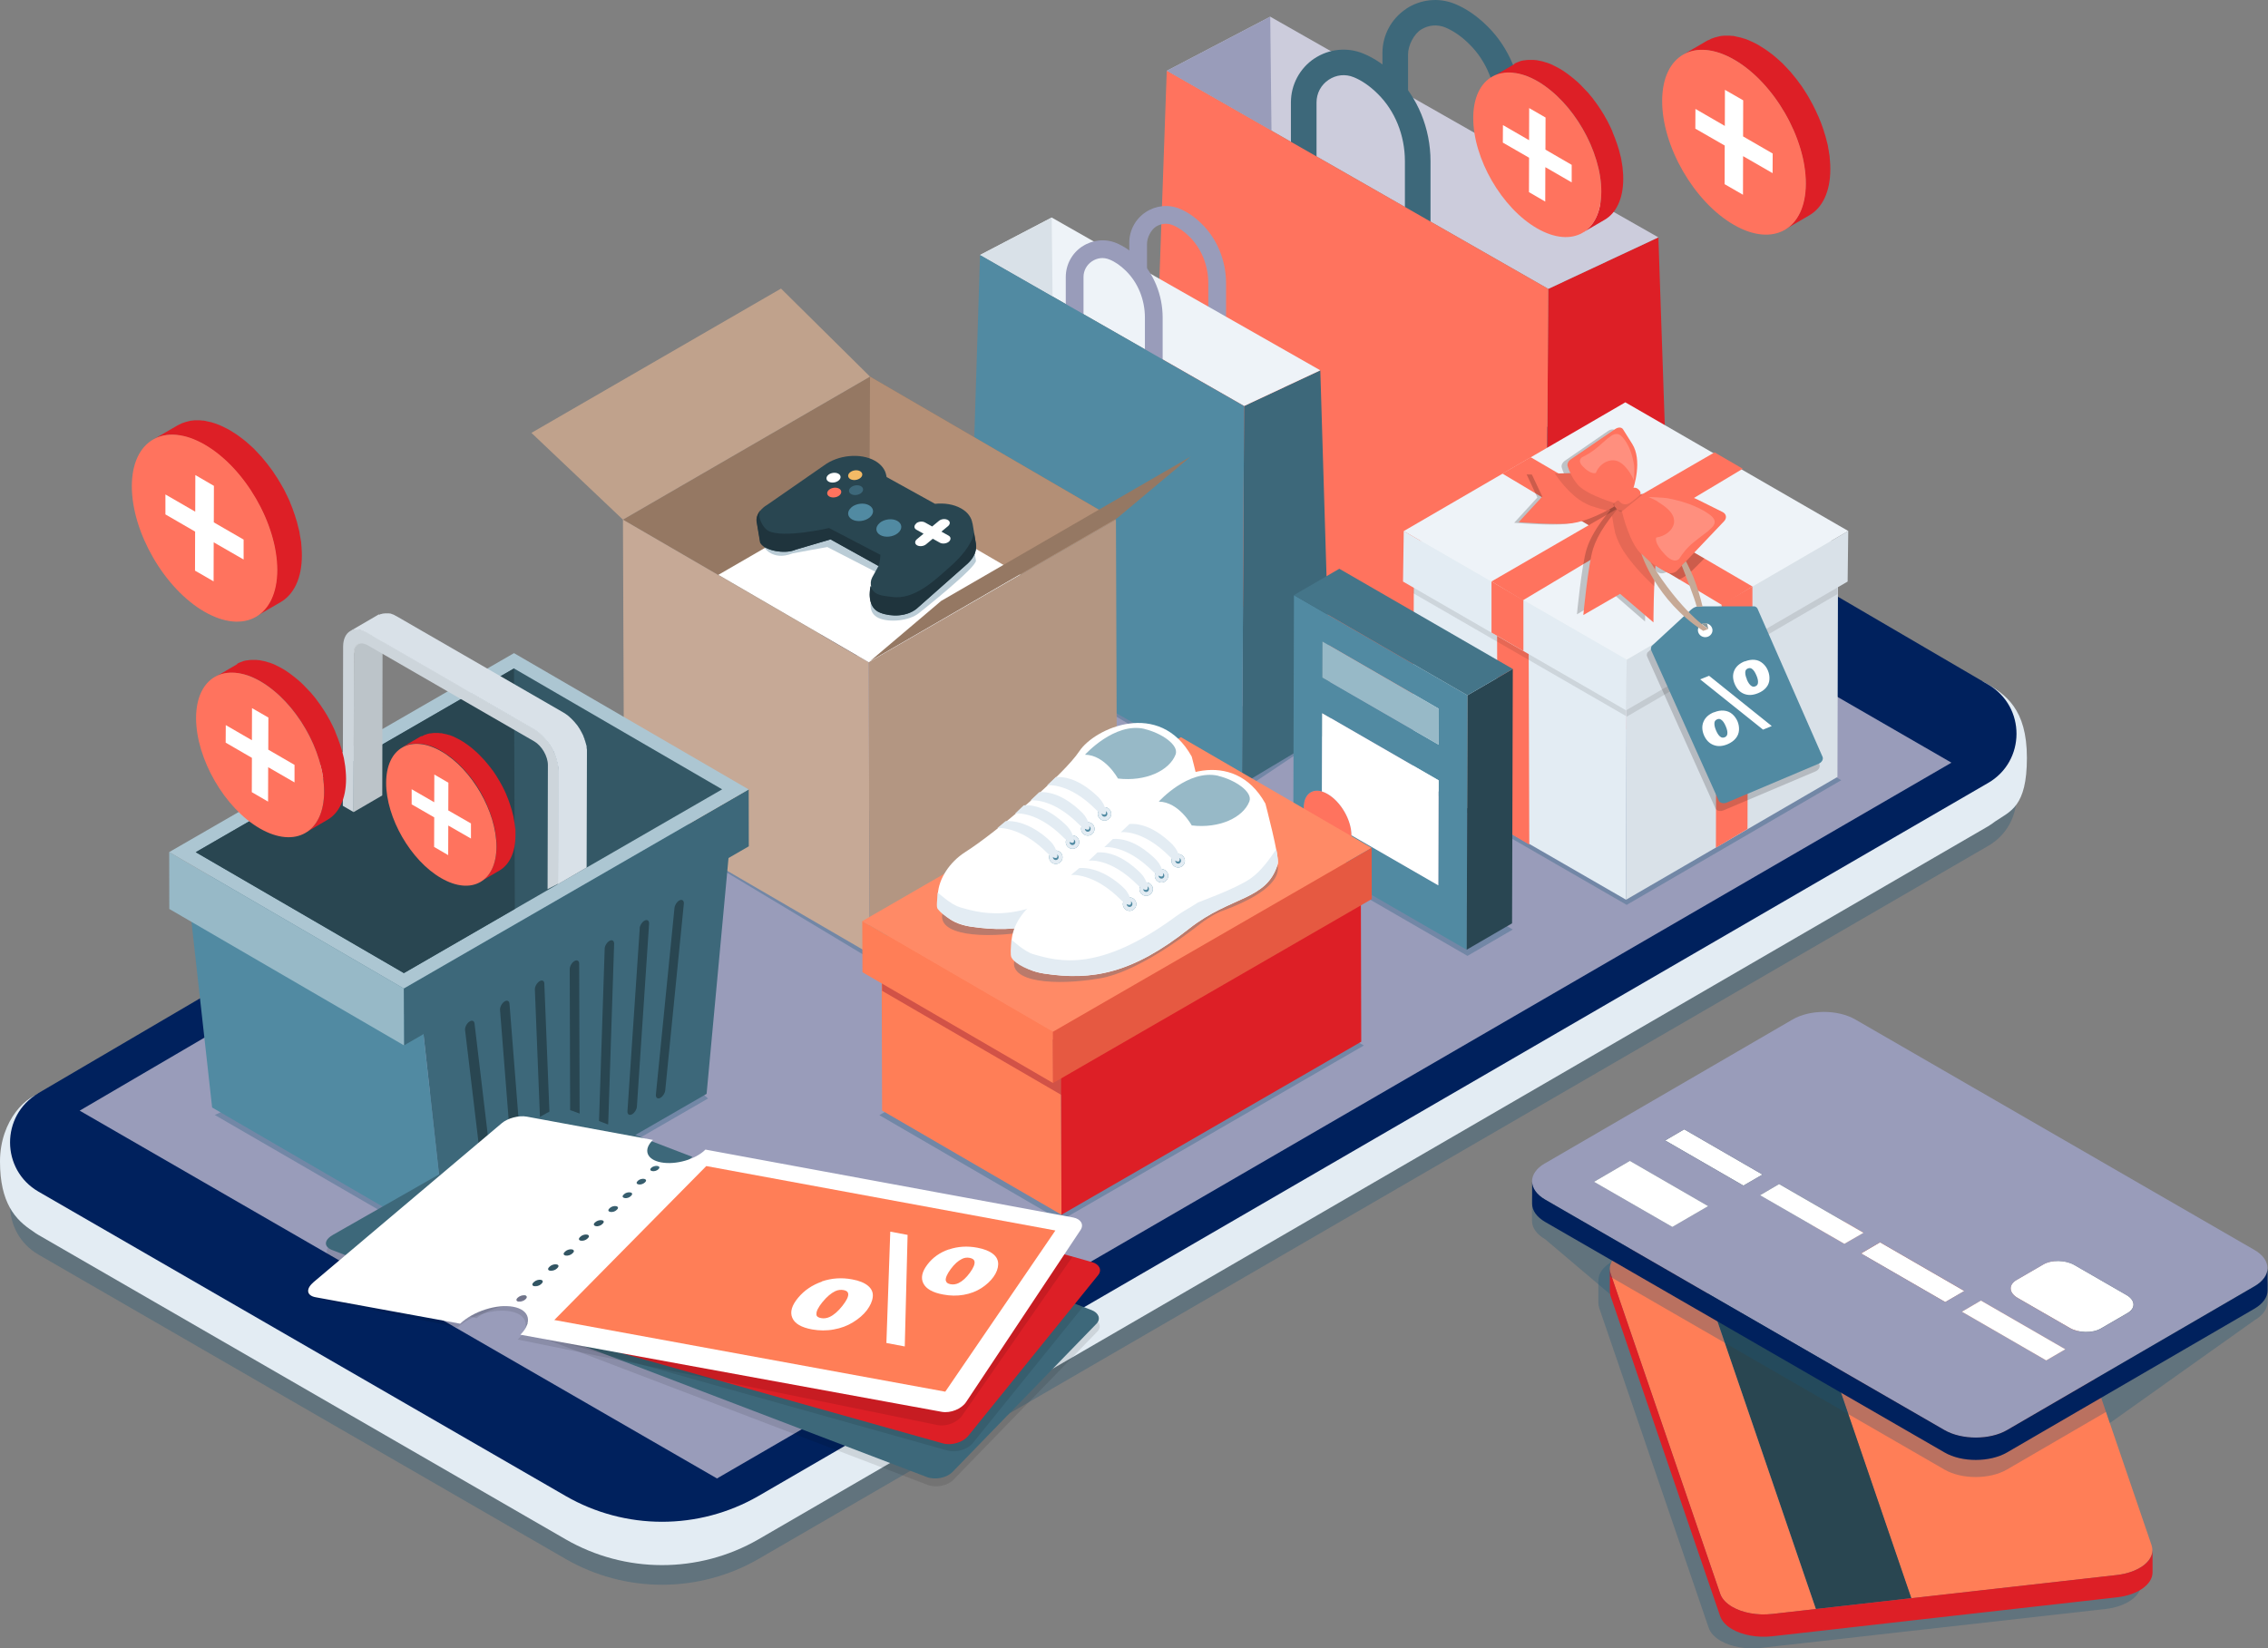 <?xml version="1.0" encoding="UTF-8"?>
<svg id="Layer_1" xmlns="http://www.w3.org/2000/svg" version="1.1" viewBox="0 0 2160.8 1570.6">
  <rect x="0" y="0" width="2160.8" height="1570.6" fill="#808080" stroke="none"/>
  <!-- Generator: Adobe Illustrator 29.0.1, SVG Export Plug-In . SVG Version: 2.1.0 Build 192)  -->
  <defs>
    <style>
      .st0, .st1, .st2, .st3, .st4, .st5, .st6, .st7 {
        mix-blend-mode: multiply;
      }

      .st0, .st2, .st3, .st8, .st9, .st4, .st10, .st6 {
        isolation: isolate;
      }

      .st0, .st2, .st11 {
        fill: #185475;
      }

      .st0, .st3 {
        opacity: 0;
      }

      .st12 {
        fill: #e3ecf3;
      }

      .st13 {
        fill: #d15247;
      }

      .st14 {
        fill: #bcc4c9;
      }

      .st15 {
        fill: #294651;
      }

      .st16 {
        fill: #eef3f8;
      }

      .st1, .st9, .st6 {
        opacity: .1;
      }

      .st2, .st7 {
        opacity: .3;
      }

      .st17, .st10 {
        fill: #fff;
      }

      .st18 {
        fill: #e65941;
      }

      .st19 {
        fill: #ff8a66;
      }

      .st20 {
        fill: #518aa2;
      }

      .st21 {
        fill: #ff7e57;
      }

      .st22 {
        fill: #f4ba66;
      }

      .st23 {
        fill: #ccccdc;
      }

      .st24 {
        fill: #c0a28c;
      }

      .st25 {
        fill: #231f20;
      }

      .st26 {
        fill: #3d687a;
      }

      .st27 {
        fill: #97b9c7;
      }

      .st28 {
        fill: #b39682;
      }

      .st29 {
        fill: #447589;
      }

      .st30 {
        fill: #ff735e;
      }

      .st31 {
        fill: #dd1f26;
      }

      .st32 {
        fill: #e7eff1;
      }

      .st33 {
        fill: #86989c;
      }

      .st4, .st5, .st10 {
        opacity: .2;
      }

      .st34 {
        fill: #294652;
      }

      .st35 {
        fill: #cdd5db;
      }

      .st36 {
        fill: #c6a996;
      }

      .st37 {
        fill: #d9e1e8;
      }

      .st38 {
        fill: #999cba;
      }

      .st39 {
        fill: #1f343d;
      }

      .st40 {
        fill: #00215d;
      }

      .st41 {
        fill: #46778c;
      }

      .st42 {
        fill: #345866;
      }

      .st43 {
        fill: #acc6d2;
      }

      .st44 {
        fill: #b38f76;
      }

      .st45 {
        fill: #957863;
      }
    </style>
  </defs>
  <g class="st8">
    <g id="Layer_11" data-name="Layer_1">
      <g>
        <g>
          <g>
            <path class="st2" d="M36.4,1101.9c-35.9,21-35.7,72.9.3,93.7l502.2,290c56.7,32.7,126.6,32.8,183.4.2l1171.7-679.6c36.1-20.7,36.3-72.8.3-93.8l-505.1-295.3c-57.4-33.5-128.4-33.4-185.7.2L36.2,1102h.2Z"/>
            <path class="st12" d="M41.7,1042c-15.5,0-41.7,25.4-41.7,64.8s14.4,55.5,31.3,66.5c1.7,1.3,3.5,2.5,5.4,3.6l502.2,290c56.7,32.7,126.6,32.8,183.4.2l1171.7-679.6c2.5-1.5,4.8-3.1,7-4.8,14.3-9.7,30.1-13.8,30.1-60.5,0-46.7-20.2-60.6-40.8-72.2-8.4-4.8-14.7,10.4-18.2,30.6l-488.6-285.2c-43.2-25.2-127.4-34-185.7.2L59.1,1069.6c-3-16.2-8.4-27.7-17.5-27.7h.1Z"/>
            <path class="st40" d="M36.4,1041.9c-35.9,21-35.7,72.9.3,93.7l502.2,290c56.7,32.7,126.6,32.8,183.4.2l1171.7-679.6c36.1-20.7,36.3-72.8.3-93.8l-505.1-295.3c-57.4-33.5-128.4-33.4-185.7.2L36.2,1041.9h.2Z"/>
            <polygon class="st38" points="1246.7 373.1 75.9 1058.4 683.1 1408.9 1859.2 726.8 1246.7 373.1"/>
          </g>
          <path class="st15" d="M1529.2,504.3l54.7,31.6c8.5,4.9,22.2,4.9,30.6,0s8.4-12.8,0-17.7l-54.7-31.6c-8.5-4.9-22.2-4.9-30.6,0-8.4,4.9-8.4,12.8,0,17.7Z"/>
        </g>
        <g>
          <path class="st26" d="M1339.6,8.5c-14.1,9.4-22.5,25.1-22.5,42v109.5s24.4,14.5,24.4,14.5V51.8c0-8.4,5.5-19.5,12.7-23.8,7.1-4.3,15.3-4.9,22.9-1.8,7.6,3.2,15.2,8.4,22.6,15.7,16.6,16.2,26.1,39.7,26.1,64.4v116.6s24.4,13.9,24.4,13.9V106.4c0-31.2-12.2-61-33.5-81.8-9.7-9.5-19.9-16.5-30.4-20.8-15.4-6.4-32.9-4.6-46.8,4.7h0Z"/>
          <polygon class="st31" points="1475.1 275.3 1472.1 741.1 1595 667.6 1580 226.2 1475.1 275.3"/>
          <polygon class="st23" points="1210.2 15.9 1111.6 67.5 1475.1 275.3 1580 226.2 1210.2 15.9"/>
          <polygon class="st38" points="1210.2 15.9 1111.6 67.5 1211.4 124.6 1210.2 15.9"/>
          <path class="st26" d="M1252.4,55.6c-14.1,9.4-22.5,25.1-22.5,42v71.4s24.4,14.5,24.4,14.5v-85.8c0-8.8,4.2-16.8,11.6-21.7,7.2-4.8,15.9-5.7,23.9-2.4,7.6,3.1,15.2,8.3,22.6,15.6,16.6,16.2,26.1,39.7,26.1,64.4v78.3s24.4,13.9,24.4,13.9v-92.1c0-31.2-12.2-61-33.5-81.8-9.7-9.5-19.9-16.5-30.4-20.8-15.4-6.4-32.9-4.6-46.8,4.7l.2-.2Z"/>
          <polygon class="st30" points="1111.6 67.5 1095.4 528 1472.1 741.1 1475.1 275.3 1111.6 67.5"/>
        </g>
        <path class="st2" d="M1523,1221.8c-.1-.6-.2-1.1-.2-1.6v21.3c0,1.6.3,3.2.8,4.8l104.3,304.8c1.7,5,5.8,9.3,11.6,12.6,9.6,5.5,23.7,8.3,38,6.7l41.6-4.7,90.9-10.3h0l195.8-22.1c20.1-2.2,34.1-12.4,34.1-23.8v-21.3h0c0-1.6-.2-3.3-.8-4.9l-104.2-304.9c-1.7-5-5.8-9.3-11.6-12.6-9.6-5.5-23.7-8.3-38-6.7l-195.8,22.1-30.4,3.4-102.2,11.5c-21,2.4-35.2,13.3-33.9,25.4v.3Z"/>
        <path class="st21" d="M1933.9,1154.9c-9.6-5.5-23.7-8.3-38-6.7l-195.8,22.1,120.7,352.8,195.8-22.1c22.9-2.6,37.8-15.5,33.2-28.7l-104.2-304.9c-1.7-5-5.8-9.3-11.6-12.6h0Z"/>
        <polygon class="st15" points="1669.9 1173.6 1609.4 1180.5 1730.1 1533.3 1821 1523 1700.3 1170.2 1669.9 1173.6"/>
        <path class="st21" d="M1567.7,1185.3c-22.9,2.6-37.7,15.4-33.2,28.7l104.3,304.8c1.7,5,5.8,9.3,11.6,12.6,9.6,5.5,23.7,8.3,38,6.7l41.6-4.7-120.7-352.8,60.6-6.9-102.2,11.5h0Z"/>
        <path class="st31" d="M1534.6,1213.9c-.6-1.6-.9-3.2-.9-4.8v21.3c0,1.6.3,3.2.8,4.8l104.3,304.8c1.7,5,5.8,9.3,11.6,12.6,9.6,5.5,23.7,8.3,38,6.7l41.6-4.7,90.9-10.3h0l195.8-22.1c20.1-2.2,34.1-12.4,34.1-23.8v-21.3c0,11.4-13.9,21.5-34,23.8l-195.8,22.1h0l-90.9,10.3h0l-41.6,4.7c-14.3,1.6-28.4-1.1-38-6.7-5.7-3.3-9.9-7.6-11.6-12.6l-104.3-304.8h0Z"/>
        <path class="st2" d="M1459.6,1142.2h0v21.3c0,6.3,4.2,12.6,12.5,17.4l61.6,52.2v-16.7s318.8,184,318.8,184c16.5,9.6,43.2,9.5,59.6,0l94.4-54.9,3.6,10.6,137.9-98c8.2-4.8,12.3-11,12.3-17.2v-16.1c0,5.9,3.7-8.1-12.3-17.3l-380.4-219.7c-16.6-9.6-43.2-9.6-59.7,0l-235.9,137.1c-8.2,4.7-12.3,11-12.3,17.2h0Z"/>
        <polygon class="st17" points="1604.6 1076.2 1586.5 1086.8 1661 1129.8 1679.2 1119.3 1604.6 1076.2"/>
        <polygon class="st17" points="1791.2 1183.9 1773.1 1194.5 1853.3 1240.8 1871.5 1230.3 1791.2 1183.9"/>
        <path class="st17" d="M1922.2,1236.8l49.8,28.7c8.4,4.8,21.6,5.1,29.5.5l25.5-14.8c7.9-4.6,7.4-12.2-1-17.1l-49.8-28.7c-8.4-4.8-21.6-5.1-29.5-.5l-25.5,14.8c-7.9,4.6-7.4,12.2,1,17.1Z"/>
        <path class="st38" d="M1471.9,1108.6c-16.4,9.5-16.4,25,.2,34.6l380.4,219.6c16.5,9.6,43.2,9.5,59.6,0l235.9-137.1c16.4-9.5,16.4-25,0-34.5l-380.4-219.7c-16.6-9.6-43.2-9.6-59.7,0l-235.9,137.1h0ZM1972.1,1265.6l-49.8-28.7c-8.4-4.9-8.9-12.5-1-17.1l25.5-14.8c7.9-4.6,21.1-4.4,29.5.5l49.8,28.7c8.4,4.9,8.9,12.5,1,17.1l-25.5,14.8c-7.9,4.6-21.1,4.4-29.5-.5ZM1869.2,1250l18.2-10.6,80.3,46.4-18.2,10.6-80.3-46.4ZM1853.3,1240.8l-80.3-46.4,18.2-10.6,80.3,46.4-18.2,10.6h0ZM1676.9,1138.9l18.2-10.6,80.3,46.4-18.2,10.6-80.3-46.4ZM1679.2,1119.3l-18.2,10.6-74.6-43.1,18.2-10.6,74.6,43.1h0ZM1518.7,1126.1l34.1-19.8,74.6,43.1-34.1,19.8-74.6-43.1Z"/>
        <polygon class="st17" points="1552.8 1106.3 1518.7 1126.2 1593.3 1169.2 1627.4 1149.4 1552.8 1106.3"/>
        <polygon class="st17" points="1695 1128.4 1676.9 1139 1757.2 1185.3 1775.4 1174.8 1695 1128.4"/>
        <polygon class="st17" points="1887.3 1239.4 1869.2 1250 1949.5 1296.4 1967.7 1285.8 1887.3 1239.4"/>
        <path class="st40" d="M1459.7,1125.8v21.3c0,6.3,4.2,12.6,12.5,17.4h0l380.4,219.6c16.5,9.6,43.2,9.5,59.6,0l235.9-137.1c8.1-4.8,12.3-11,12.3-17.2v-21.3c0,6.2-4.1,12.4-12.3,17.2l-235.9,137.1c-16.3,9.5-43.1,9.5-59.6,0l-380.4-219.6v10.6s0-10.6,0-10.6c-8.3-4.8-12.5-11.1-12.5-17.4Z"/>
        <g>
          <polygon class="st2" points="1268.3 696.5 922.5 599.9 1183.3 753.4 1268.3 696.5"/>
          <path class="st38" d="M1091.5,202.2c-9.8,6.5-15.6,17.4-15.6,29.1v75.9s16.9,10,16.9,10v-84.9c0-5.8,3.8-13.5,8.8-16.5,4.8-2.9,10.6-3.4,15.8-1.2,5.3,2.1,10.6,5.8,15.7,10.8,11.5,11.3,18.1,27.5,18.1,44.6v80.7s16.9,9.6,16.9,9.6v-90.3c0-21.7-8.5-42.3-23.2-56.7-6.7-6.6-13.7-11.4-21-14.4-10.6-4.4-22.8-3.1-32.4,3.3h0Z"/>
          <polygon class="st26" points="1185.3 386.9 1183.3 747.4 1268.3 696.5 1257.9 352.9 1185.3 386.9"/>
          <polygon class="st16" points="1002 207.3 933.7 243 1185.3 386.9 1257.9 352.9 1002 207.3"/>
          <polygon class="st37" points="1002 207.3 933.7 243 1002.8 282.5 1002 207.3"/>
          <path class="st38" d="M1031,234.9c-9.8,6.5-15.6,17.4-15.6,29.1v49.4s16.9,10,16.9,10v-59.4c0-6.1,3-11.6,8.1-15s11.1-4,16.6-1.7c5.3,2.1,10.6,5.8,15.7,10.8,11.5,11.3,18.1,27.5,18.1,44.6v54.2s16.9,9.6,16.9,9.6v-63.8c0-21.7-8.5-42.3-23.2-56.7-6.7-6.6-13.7-11.4-21-14.4-10.6-4.4-22.8-3.1-32.4,3.3h0Z"/>
          <polygon class="st20" points="933.7 243 922.5 599.9 1183.3 747.4 1185.3 386.9 933.7 243"/>
        </g>
        <g>
          <g class="st7">
            <polygon class="st11" points="1548.5 624.8 1344.1 743.6 1549.8 862.3 1754.2 743.5 1548.5 624.8"/>
          </g>
          <g>
            <g>
              <g>
                <polygon class="st32" points="1548.5 402.3 1347.1 519.3 1549.8 636.4 1751.2 519.3 1548.5 402.3"/>
                <polygon class="st37" points="1549.8 636.4 1549.2 857.4 1750.6 740.4 1751.2 519.3 1549.8 636.4"/>
                <polygon class="st30" points="1635.4 586.7 1634.8 807.8 1664.9 790 1665.5 568.9 1635.4 586.7"/>
                <g class="st1">
                  <polygon points="1549.8 636.4 1549.2 683.3 1750.6 566.2 1751.2 519.3 1549.8 636.4"/>
                </g>
                <polygon class="st12" points="1347.1 519.3 1346.4 740.4 1549.2 857.4 1549.8 636.4 1347.1 519.3"/>
                <polygon class="st30" points="1456.3 581.6 1426.2 563.8 1426.9 787.1 1457 804.9 1456.3 581.6"/>
                <g class="st1">
                  <polygon points="1347.1 519.3 1346.4 565.3 1549.2 682.4 1549.8 636.4 1347.1 519.3"/>
                </g>
              </g>
              <g>
                <polygon class="st16" points="1548.5 383.4 1337.4 506.1 1549.8 628.7 1760.9 506 1548.5 383.4"/>
                <polygon class="st37" points="1549.8 628.7 1549.2 676.9 1760.3 554.2 1760.9 506 1549.8 628.7"/>
                <polygon class="st12" points="1337.4 506.1 1336.7 554.2 1549.2 676.9 1549.8 628.7 1337.4 506.1"/>
              </g>
              <polygon class="st30" points="1458.3 435.7 1431.4 451.3 1640.9 576.7 1669.6 558.9 1458.3 435.7"/>
              <path class="st4" d="M1623.7,532.2l-116.5-68c-7.9,6.7-16.6,12.4-26,16.9l118.7,71.1c9.8-4.4,16.2-12.7,23.9-20h-.1Z"/>
              <polygon class="st30" points="1633.5 431.1 1421 554.1 1450.9 572.1 1660.4 446.7 1633.5 431.1"/>
              <polygon class="st30" points="1669.6 558.9 1640.3 576.1 1640.3 623.9 1669.6 606.9 1669.6 558.9"/>
              <polygon class="st30" points="1451.4 572 1421 554.1 1421 602.8 1451.4 620.4 1451.4 572"/>
            </g>
            <g>
              <path class="st4" d="M1454.5,452.1l10.2,22-22.1,24.1s35.9,3,49.8,1c9.4-1.3,21.9-5.9,36.7-14.3.3-.2.6-.3.9-.5.5-.4,1-.7,1.6-1l.7.7,1.7,1.8h0l.2.2c-.4.4-.8.9-1.2,1.4-.2.3-.4.6-.6.8-10.9,13.1-17.6,24.9-20.7,34.7-4.8,15.1-9.3,62.4-9.3,62.4l34.1-19.9,30.8,26.8s.1-16.2.9-34c0-1,0-1.9,0-2.9v-.4c0-2.1.2-4.2.3-6.3v-.6c.1-.9.2-1.7.2-2.5v-.7c.1-1.9.2-3.8.4-5.7,4,2.7,7.7,4.8,10.5,6.3,3,1.6,7.1.9,9.5-1.6l43.5-46.3c2.9-3.1,2.3-7-1.3-8.8-4.3-2.1-11.3-5.7-22.5-11.4-16.9-8.7-39.4-7.2-51.4-5.5,0-.4,0-.9-.3-1.2-.3.3-.7.7-1.2,1.2.2-1.3-.2-2.5-1.1-3.4l-1.8-1.7c-1-.9-2.4-1.3-3.9-1.1,2.8-9.9,6.6-28.6-1.1-41-4.4-7.2-7-11.4-8.5-13.9-1.3-2.1-4.5-2.1-7.3-.2l-41.5,28.6c-2.2,1.6-3.4,4.2-2.8,6.2.5,1.8,1.3,4.1,2.5,6.7h0c-1.5.2-3,.2-4.5.2h-.5c-.6,0-1.2,0-1.8,0h-.5c-1.5,0-3,0-4.5,0h-.3c-.6,0-1.3,0-2,0-12,0-22-.2-22-.2h0Z"/>
              <g>
                <g>
                  <path class="st30" d="M1551,474.5c-18.5,18.6-29.1,35.4-33.2,48.4-4.8,15.2-9.3,63.2-9.3,63.2l35-20.2,31.8,27.2s0-36.4,2.5-60.8c2.4-24-12.8-55.4-12.8-55.4l-14-2.4h0Z"/>
                  <path class="st6" d="M1551,474.5c-5.9,5.9-10.9,11.6-15.2,17,0,.5.3,1.1.3,1.6.8,5,1.6,10.1,2.8,15.1,1.8,5.9,4.5,11.5,7.9,17,7.8,11.7,17.7,22.8,29.3,33.5.4-8.9.9-18.3,1.7-26.4,2.4-24-12.8-55.4-12.8-55.4l-14-2.4Z"/>
                </g>
                <g>
                  <path class="st30" d="M1458.9,451l10.5,22.2-22.5,24.4s36.8,3,51,1c12.8-1.8,31.2-9.3,53.1-24.1l-1.3-12.3s-28.3-12.9-48.5-11.6c-18.5,1.2-42.2.5-42.2.5h0Z"/>
                  <path class="st6" d="M1549.6,462.2s-28.3-12.9-48.5-11.6c-6.4.3-13.4.6-19.8.6,5.5,8.2,12,15.8,20.1,22.6,4.1,3.2,8.6,6,13.8,8.1,4.5,1.6,9.4,2.9,14.3,4.2.5.1,1.1.3,1.6.4,6.2-3.3,12.9-7.2,19.9-12l-1.3-12.3h0Z"/>
                </g>
                <g>
                  <path class="st30" d="M1547,479.6c-1.9,1.5-2.8,3.7-2.3,5.7,2,8.3,8.2,31.5,18.2,41.9,8.5,8.8,18.8,14.9,25.1,18.2,3.1,1.6,7.4.9,9.8-1.6l44.7-47c3-3.1,2.3-7.1-1.4-8.9-4.5-2.2-11.7-5.8-23.3-11.6-21.9-11-52.4-5.8-60.3-4.2-1.3.3-2.6.8-3.6,1.7l-6.9,5.7h0Z"/>
                  <path class="st30" d="M1496.4,437.9c-2.3,1.5-3.5,4.2-2.9,6.2,1.3,4.2,4.1,11.3,9.7,17.8,7.1,8.3,27.8,15.3,36.2,17.9,2,.6,4.5.1,6.4-1.5l6.8-5.7c1-.8,1.8-1.9,2.2-3,2.4-6.7,9.9-31.2.3-46.5-4.6-7.2-7.2-11.5-8.8-14-1.3-2.1-4.6-2.2-7.5-.2l-42.5,29h0Z"/>
                  <path class="st10" d="M1507.2,435.9c-.4.3-4.7,3,.8,8.6,7.7,8,12.1,6.3,12.4,6.2h0c2.2-5.8,7.6-10.9,14.1-11.9,8.8-1.3,14.4,6,18.2,11.5,1.5,2.3,2.9,4.8,3.9,7.4h0c.3-.2.6-12.3.3-14-3.1-20.4-11.6-27.6-12.5-28.4-4.7-4.2-9.7.4-10.6,1-.7.5-1.4,1-2.1,1.5h-.2c0,.2-.2.3-.2.3-5.6,4.9-10.9,10-17,13.8-2.4,1.5-4.9,2.8-7.4,4h.2Z"/>
                  <path class="st10" d="M1579.5,478.2c7.1,4.4,17,11.2,15.3,20.6-1.4,7.1-8.7,12.2-16.6,13.4h-.2c-.1.4-2.6,5,8.6,16.6,8.6,8.9,12.8,4.1,13.2,3.7,1.8-2.8,3.8-5.6,6.1-8.3,5.6-6.6,13.5-11.9,21-17.7,0-.1.3-.2.3-.2.1-.1.2-.2.2-.2.8-.7,1.6-1.5,2.3-2.2,1-1,8-6.1.5-12.4-1.3-1.1-13.4-11.5-42-16.8-2.2-.4-17.2-1.2-17.5-1h0c3.2,1.3,6.2,2.7,9,4.5h-.2Z"/>
                  <path class="st3" d="M1553.7,474l-4.7,3.9s5,5,8.7,17.1c7.8,25.7,45.1,2.6,27.7-8.9-7.2-4.8-31.7-12.1-31.7-12.1Z"/>
                  <path class="st3" d="M1537.6,444.3c-9.1.9-22.6,14.2-11.2,20.8,11.7,6.8,18.8,10.1,18.8,10.1l5.4-4.5s-5.4-27.1-12.9-26.4h0Z"/>
                </g>
                <path class="st30" d="M1540.6,476.1c-2.7,2.2-3.2,5.7-1.3,7.7l.9,1c2,2.1,5.8,1.9,8.6-.3l11.6-9.4c2.9-2.4,3.5-6,1.3-8l-1-1c-2.1-2-6.1-1.7-8.9.6l-11.2,9.4h0Z"/>
                <path class="st6" d="M1542.4,477.3c-1.1-1.3-4.2,1.8-5.8,3.4,0,.2.2.4.3.5l5.7,6c.6.8,1.9.7,2.8,0l18.5-15c1-.7,1.2-1.8.6-2.5-1.3,1.5-7.9,7-9.6,8.2-2.1,1.5-7.3,5.5-12.4-.4v-.2Z"/>
              </g>
            </g>
          </g>
          <g>
            <g>
              <g class="st5">
                <path class="st25" d="M1569.6,621.8c-.8,1.5-.8,2.9-.2,4.1h0l65,144.5c1,2.3,4.5,3.2,7.7,1.8l87.6-37.1c3.1-1.3,4.7-4.3,3.7-6.6l-62.6-142.3h0c-.4-1.2-1.5-2.2-3.1-2.5h-52.1c-3.5,0-5.6.9-8.3,3.2l-37.7,34.9h0Z"/>
              </g>
              <g>
                <path class="st20" d="M1573.5,615.9c-.8,1.5-.8,2.9-.2,4.1h0l64.2,143c1.1,2.3,4.5,3.1,7.7,1.8l87.5-37c3.1-1.3,4.7-4.3,3.7-6.6l-61.8-140.8h0c-.4-1.2-1.5-2.2-3.1-2.6h-52.1c-3.5,0-5.6.9-8.3,3.2l-37.7,34.8h0Z"/>
                <path class="st17" d="M1618.2,603.1c1.5,3.4,5.6,5,9.1,3.6,3.5-1.4,5.2-5.3,3.7-8.6-1.5-3.4-5.6-5-9.1-3.6-3.5,1.4-5.2,5.2-3.7,8.6Z"/>
                <path class="st36" d="M1606.3,534.8s-4.1,3.8-4,4.2c3.5,8.9,12.2,31,14.2,39.1h1.8s3.8,0,3.8,0c-2-8.7-5-18.7-8.6-27.8-1.6-3.9-5-11.3-7.2-15.3v-.2Z"/>
                <path class="st33" d="M1626.3,594.2s-2.8-.9-5.2.3l6.5,4.9-1.2-5.1h0Z"/>
              </g>
              <path class="st36" d="M1627.6,599.5s-25.5-15.9-55-63.6l-8.9-8.4s13.8,44.5,59,73.7l4.9-1.8h0Z"/>
            </g>
            <g>
              <path class="st17" d="M1662.2,630.2c-4.9,2-8.2,4.9-9.9,8.8-1.7,3.9-1.5,8.2.4,12.8,2,4.7,4.9,7.8,8.9,9.4,4,1.6,8.4,1.4,13.3-.6,3.3-1.3,5.9-3.1,7.8-5.4,1.9-2.2,2.9-4.8,3.1-7.7s-.3-5.7-1.4-8.4-2.7-5-4.9-6.9-4.7-3.1-7.7-3.4c-2.9-.3-6.1.2-9.4,1.5h-.2ZM1664.3,647.3c-1.4-3.2-1.8-5.8-1.4-7.7.3-1.2,1.1-2.1,2.4-2.6,1.3-.5,2.5-.5,3.6.2,1.6,1,3.1,3.1,4.5,6.4,1.4,3.2,1.8,5.8,1.4,7.7-.3,1.3-1.1,2.2-2.4,2.7-1.3.6-2.5.5-3.6-.2-1.7-1-3.2-3.1-4.6-6.4h.1Z"/>
              <polygon class="st17" points="1628.3 644 1619.8 647.4 1679.7 695.3 1688 691.9 1628.3 644"/>
              <path class="st17" d="M1633,678.7c-5,2-8.3,5-10,9-1.7,4-1.5,8.3.4,12.9,2,4.6,5,7.7,9,9.3s8.5,1.4,13.5-.7c3.3-1.4,5.9-3.3,7.8-5.6s2.9-4.9,3.1-7.8-.3-5.7-1.4-8.4c-1.2-2.7-2.8-5-5-6.9-2.2-1.9-4.8-3-7.8-3.3-3-.3-6.2.2-9.5,1.6h-.1ZM1634.9,696c-1.4-3.3-1.8-5.9-1.4-7.8.3-1.3,1.2-2.1,2.5-2.7s2.5-.5,3.6.2c1.7,1,3.2,3.1,4.6,6.4s1.9,5.9,1.4,7.8c-.3,1.3-1.1,2.1-2.4,2.7-1.4.5-2.6.5-3.7-.2-1.7-1-3.2-3.1-4.6-6.4h0Z"/>
            </g>
          </g>
        </g>
        <g>
          <polygon class="st2" points="1064.2 772.7 594.6 772.7 831.6 915.2 1064.2 772.7"/>
          <g class="st8">
            <polygon class="st45" points="828.9 358.9 593.5 495.2 827.6 631.2 1063.2 495.2 828.9 358.9"/>
            <polygon class="st44" points="828.9 358.9 827.6 631.2 1063.2 495.2 828.9 358.9"/>
            <polygon class="st36" points="827.6 631.2 593.5 495.2 594.6 772.7 828.6 908.8 827.6 631.2"/>
            <polygon class="st17" points="828.7 464.3 684.4 547.8 827.9 631.2 972.3 547.8 828.7 464.3"/>
            <polygon class="st28" points="1063.2 495.2 827.6 631.2 828.6 908.8 1064.2 772.7 1063.2 495.2"/>
          </g>
        </g>
        <g>
          <polygon class="st2" points="247.8 1043 204.6 1062.5 425.6 1190.5 674.6 1046.8 666 1039.4 247.8 1043"/>
          <g class="st8">
            <polygon class="st26" points="695 807.7 402.5 976.6 425.6 1185.3 673.2 1042.4 695 807.7"/>
            <polygon class="st20" points="402.5 976.6 178.9 846.7 202.1 1055.4 425.6 1185.3 402.5 976.6"/>
            <polygon class="st41" points="471.5 677.8 178.9 846.7 402.5 976.6 695 807.7 471.5 677.8"/>
          </g>
          <g class="st8">
            <polygon class="st26" points="713.3 752.3 384.7 942 384.9 996.2 713.4 806.5 713.3 752.3"/>
            <polygon class="st27" points="384.7 942 161.2 812 161.3 866.2 384.9 996.2 384.7 942"/>
            <g>
              <polygon class="st43" points="489.7 622.4 161.2 812 384.7 942 713.3 752.3 489.7 622.4"/>
              <polygon class="st42" points="489.7 637 186.5 812.1 384.8 927.3 688 752.2 489.7 637"/>
              <polygon class="st15" points="489.7 637 186.5 812.1 384.8 927.3 490.5 866.2 489.7 637"/>
            </g>
          </g>
          <g>
            <path class="st15" d="M642.6,865.3l-17.7,177.6c-.3,3,1.4,4.6,3.9,3.5,0-.1.3-.2.5-.3,2.3-1.3,4.2-4.3,4.5-7.1l17.7-177.6c.3-3-1.4-4.6-3.9-3.5l-.6.3c-2.2,1.3-4.1,4.3-4.4,7.1h0Z"/>
            <path class="st15" d="M609.5,884.7l-11.7,174.1c-.2,3,1.6,4.4,4.1,3.2.2,0,.3-.2.4-.2,2.3-1.3,4.3-4.5,4.5-7.3l11.6-174.1c.2-3-1.6-4.4-4.1-3.2-.2.1-.3.2-.4.2-2.3,1.3-4.3,4.5-4.5,7.3h0Z"/>
            <path class="st15" d="M580.8,896.5c-2.6,1.5-4.7,4.9-4.7,7.7l-5.6,170.6c0,2.9,1.8,4.2,4.3,2.9,2.6-1.5,4.7-4.9,4.7-7.7l5.6-170.6c0-2.9-1.8-4.2-4.3-2.9h0Z"/>
            <path class="st15" d="M547.3,915.8c-2.5,1.5-4.5,4.9-4.5,7.8l.5,167.1c0,2.9,2,4,4.5,2.6,2.5-1.5,4.5-4.9,4.5-7.8l-.5-167.1c0-2.9-2-4-4.5-2.6h0Z"/>
            <path class="st15" d="M509.6,943l6.5,163.6c0,2.8,2.1,3.8,4.5,2.4,2.7-1.7,4.6-5.2,4.5-8l-6.5-163.6c0-2.8-2.1-3.8-4.5-2.4-2.7,1.7-4.6,5.2-4.5,8Z"/>
            <path class="st15" d="M480.5,954.5c-2.5,1.7-4.3,5.3-4.1,8l12.6,160.1c.2,2.5,2.2,3.4,4.5,2.1,0,0,.3-.2.4-.2,2.5-1.7,4.3-5.3,4.1-8l-12.6-160.1c-.2-2.6-2.2-3.5-4.5-2.2-.2,0-.3.2-.4.2h0Z"/>
            <path class="st15" d="M447,973.7c-2.5,1.8-4.2,5.4-3.9,8l18.7,156.6c.3,2.5,2.3,3.3,4.5,2,0-.2.3-.3.5-.4,2.5-1.8,4.2-5.4,3.9-8l-18.6-156.6c-.3-2.5-2.3-3.3-4.5-2-.2.1-.4.3-.6.4h0Z"/>
          </g>
          <g class="st8">
            <g class="st8">
              <g class="st8">
                <path class="st17" d="M337.2,622.3l27.3-15.9c0-4.1,1.5-6.9,3.8-8.3l-27.3,15.9c-2.3,1.3-3.8,4.2-3.8,8.3Z"/>
              </g>
              <path class="st14" d="M337.2,622.3l-.3,151.6,27.3-15.9.3-151.6-18.2,10.6,18.2-10.6c0-4.1,1.5-6.9,3.8-8.3l-27.3,15.9c-2.3,1.3-3.8,4.2-3.8,8.3h0Z"/>
            </g>
            <path class="st35" d="M350.3,603c-12.8-7.5-23.4-1.5-23.4,13.3l-.3,151.6,10.3,6,.3-151.6c0-8.2,5.9-11.5,13.1-7.4l158.7,91.6c7.2,4.2,13,14.3,13,22.5l-.3,118.3,10.3-5.2.3-107.2c0-14.8-10.4-32.9-23.3-40.3l-158.7-91.6h0Z"/>
            <path class="st37" d="M360.9,585.5h0s-27.3,15.9-27.3,15.9c.5-.3,1-.5,1.5-.7,0,0,.3,0,.4,0,.4-.2.9-.3,1.3-.4h.4c.5-.1,1.1-.2,1.7-.2h.3c.5,0,1,0,1.5,0h.7c.4.1.8.2,1.2.2.4.1.7.2,1,.2.3,0,.7.2,1,.3.5.2,1,.4,1.6.6.4.2.8.3,1.2.5,0,0,.3.3.5.3.7.3,1.4.7,2.1,1.1l158.7,91.6c.7.4,1.5.9,2.2,1.4.2.2.5.3.7.5.5.4,1,.7,1.5,1.1.3.3.5.5.8.7.4.4.9.8,1.3,1.2.3.2.5.5.8.7.3.3.7.7,1,1,.6.6,1.1,1.1,1.6,1.7.3.3.6.7.9,1,.3.4.6.7.9,1.1.4.4.8.8,1.1,1.3.3.3.5.6.7.9.4.6.8,1.1,1.2,1.7.2.2.4.5.5.7.5.8,1,1.6,1.5,2.4,0,.1.2.3.2.4.4.7.7,1.4,1.1,2.1.2.2.3.5.4.7.4.7.8,1.4,1.1,2.2,0,0,0,.2,0,.3.3.9.7,1.7,1,2.6.1.3.3.5.3.8.2.6.4,1.3.6,1.9.1.4.3.7.3,1,0,.6.3,1.1.4,1.7.1.4.3.8.3,1.2.1.4.3.9.3,1.3.1.6.3,1.2.3,1.8,0,.6.2,1.1.2,1.7v.8c0,.9,0,1.8,0,2.6l-.3,107.2,27.3-15.9.3-107.2c0-.9,0-1.7,0-2.6v-.8c0-.4,0-.8,0-1.2v-.5c-.1-.7-.2-1.3-.3-1.9,0-.3,0-.6,0-.9,0-.1,0-.3,0-.4-.1-.4-.2-.8-.3-1.2-.1-.4-.3-.7-.3-1.1,0-.2-.2-.4-.2-.6-.1-.4-.2-.7-.3-1,0-.3-.2-.5-.2-.8,0-.4-.3-.7-.4-1.1-.1-.3-.3-.5-.3-.8,0-.1,0-.3,0-.4-.3-.7-.6-1.4-.9-2.1h0c0,0,0-.2,0-.3-.2-.5-.4-1.1-.7-1.6-.1-.2-.2-.4-.3-.6-.2-.2-.3-.5-.4-.7-.1-.3-.2-.5-.3-.7-.3-.5-.5-.9-.8-1.4,0-.1-.2-.3-.2-.4h0c-.4-.8-.8-1.4-1.2-2.1,0,0-.2-.3-.2-.3-.2-.2-.3-.5-.5-.7-.2-.4-.5-.8-.7-1.1,0-.2-.3-.4-.4-.6-.3-.3-.5-.6-.7-.9-.2-.2-.3-.4-.5-.6s-.4-.5-.6-.7c-.3-.4-.6-.7-.9-1.1,0-.2-.3-.3-.4-.5-.2-.2-.3-.3-.5-.5-.6-.6-1.1-1.2-1.6-1.7-.2,0-.3-.3-.5-.5s-.3-.3-.5-.5c-.3-.2-.5-.5-.8-.7-.4-.4-.9-.8-1.3-1.2-.3-.3-.5-.5-.8-.7-.5-.4-1-.7-1.5-1.1-.2-.2-.5-.3-.7-.5-.7-.5-1.5-1-2.2-1.4l-158.7-91.6c-.7-.4-1.4-.8-2.1-1.1,0,0-.3-.3-.5-.3-.2,0-.4-.3-.6-.3-.2-.1-.4-.2-.6-.2-.5-.2-1.1-.4-1.6-.6-.2-.1-.3-.2-.5-.2-.2,0-.3,0-.5,0-.4-.1-.7-.2-1-.2-.2,0-.4,0-.6,0h-.7c-.2,0-.5,0-.7,0h-.4c-.4,0-.7,0-1.1,0h-.4c-.5.1-.9.2-1.4.2h-.6c-.3.1-.5.2-.7.2s-.4.2-.6.2c0,0-.3,0-.4,0h-.2l-1.2.6h-.3Z"/>
          </g>
        </g>
        <g>
          <path class="st31" d="M401.6,701.3c-.1.1-.3.2-.3.2l-18,10.5c1.1-.6,2.2-1.1,3.4-1.6.3,0,.6-.2.9-.3.9-.3,1.9-.6,2.9-.8.3-.1.6-.2.9-.2,1.3-.3,2.6-.5,3.9-.5h.8c1.1,0,2.3,0,3.4,0,.5.1,1.1.2,1.6.2.9.1,1.9.2,2.8.4.8.2,1.5.3,2.2.5,1.2.3,2.5.7,3.8,1.1h.3c1.5.5,3,1.1,4.5,1.8l1.2.6c1.6.8,3.2,1.6,4.8,2.5,1.7,1,3.4,2.1,5,3.2.5.3,1.1.7,1.6,1.1,1.1.8,2.2,1.6,3.3,2.5.6.5,1.2,1,1.8,1.5,1,.8,2,1.7,3,2.6.5.5,1.1,1,1.7,1.6.8.7,1.5,1.5,2.2,2.2,1.2,1.2,2.3,2.4,3.5,3.7.7.8,1.3,1.5,2,2.3s1.4,1.6,2.1,2.5c.8,1,1.6,2,2.4,3,.5.7,1,1.3,1.5,2,.9,1.2,1.8,2.4,2.6,3.7.3.5.7,1,1,1.5,1.1,1.8,2.2,3.6,3.3,5.4.2.3.3.6.5.9.8,1.5,1.7,3.1,2.5,4.7.3.5.5,1.1.8,1.6.8,1.7,1.6,3.4,2.4,5.1.1.3.3.5.3.7.8,1.9,1.6,3.9,2.3,5.8.2.5.4,1.1.6,1.7.5,1.4,1,2.8,1.4,4.2.3.8.5,1.5.7,2.2.4,1.2.7,2.5,1,3.7.3.9.5,1.8.7,2.7.3,1,.4,1.9.6,2.9.2,1.4.5,2.8.7,4.2.2,1.3.4,2.5.5,3.8,0,.7.2,1.3.2,1.9.2,1.9.2,3.9.2,5.8,0,16.6-5.9,28.2-15.3,33.7l18-10.5c9.4-5.5,15.3-17.1,15.3-33.7s0-3.8-.2-5.8c0-.7-.2-1.3-.2-1.9-.1-.9-.2-1.7-.3-2.6,0-.4-.2-.8-.2-1.2-.2-1.4-.4-2.8-.7-4.2-.1-.6-.2-1.3-.3-1.9,0-.3-.2-.6-.2-.9-.2-.9-.5-1.8-.7-2.7-.2-.8-.4-1.6-.6-2.4,0-.4-.3-.9-.4-1.3-.3-.8-.5-1.5-.7-2.2s-.4-1.3-.6-1.9c-.2-.7-.5-1.5-.8-2.3-.2-.5-.4-1.1-.6-1.7-.1-.3-.2-.6-.3-.9-.6-1.6-1.2-3.1-1.9-4.7v-.2c-.1-.2-.3-.4-.3-.6-.5-1.2-1.1-2.5-1.7-3.7-.2-.5-.5-.9-.7-1.4-.3-.6-.5-1.1-.8-1.6s-.5-1-.8-1.5c-.6-1.1-1.2-2.1-1.8-3.2-.2-.3-.3-.6-.5-.9,0,0-.2-.2-.2-.3-.9-1.5-1.8-3-2.7-4.5,0-.2-.3-.4-.4-.6-.3-.5-.7-1-1-1.5-.5-.8-1-1.6-1.6-2.4-.3-.4-.7-.9-1-1.3-.5-.7-1-1.3-1.5-2-.4-.4-.7-.9-1.1-1.4-.4-.6-.9-1.1-1.3-1.6-.7-.8-1.4-1.7-2.1-2.5-.3-.3-.6-.7-.9-1.1-.4-.4-.7-.8-1.1-1.2-1.1-1.2-2.3-2.5-3.5-3.7-.4-.4-.8-.8-1.2-1.2-.3-.4-.7-.7-1-1-.5-.5-1.1-1.1-1.7-1.6-1-.9-2-1.8-3-2.6-.6-.5-1.2-1-1.8-1.5-1.1-.9-2.2-1.7-3.3-2.5-.5-.3-1.1-.7-1.6-1.1-1.7-1.2-3.3-2.2-5-3.2-1.6-.9-3.2-1.7-4.8-2.5l-1.2-.6c-.4-.2-.9-.4-1.3-.6-1.1-.4-2.1-.8-3.2-1.2h-.3c-.9-.3-1.8-.6-2.7-.8-.4-.1-.8-.2-1.2-.2-.8-.2-1.5-.4-2.2-.5-.4,0-.9-.3-1.3-.3-.5,0-1,0-1.5,0-.6-.2-1.1-.2-1.6-.2h-.9c-.8,0-1.7,0-2.5,0h-1c-1.1.1-2.2.2-3.2.4-.2,0-.3,0-.5,0-.3,0-.6.2-.9.2-.5.2-1,.3-1.5.4-.5.2-.9.3-1.4.5-.3,0-.6.2-.9.3,0,.1-.3.2-.5.2-.9.4-1.7.8-2.6,1.3v-.5Z"/>
          <path class="st30" d="M367.9,746.1c0,33.3,23.4,74,52.4,90.7,29,16.8,52.7,3.3,52.7-30,0-33.3-23.4-73.9-52.4-90.7-29-16.8-52.7-3.4-52.7,30Z"/>
          <polygon class="st17" points="392.2 752.1 392.2 766.5 413.7 778.9 413.6 807.1 427 814.9 427.1 786.7 448.7 799.1 448.7 784.7 427.1 772.3 427.2 745.9 413.8 738.1 413.7 764.5 392.2 752.1"/>
        </g>
        <g>
          <path class="st31" d="M169.7,405.1c0,.1-.3.2-.4.2l-23.8,13.8c1.4-.9,2.9-1.6,4.5-2.2.4-.1.8-.3,1.2-.4,1.2-.4,2.5-.8,3.8-1.1.4,0,.8-.3,1.2-.3,1.6-.3,3.3-.6,5.1-.6h1c1.4-.1,2.9-.1,4.4,0,.7,0,1.4.2,2.1.2,1.2.2,2.5.4,3.7.6.9.2,1.8.4,2.8.6,1.7.4,3.4.8,5.1,1.4.1.1.2.1.3.1,2,.7,4,1.5,6,2.4.5.2,1.1.4,1.6.7,2,1,4.2,2.1,6.3,3.3,2.2,1.3,4.4,2.7,6.6,4.2.7.5,1.4,1,2.1,1.5,1.5,1.1,3,2.2,4.4,3.3.7.6,1.5,1.2,2.3,1.9,1.3,1.1,2.6,2.2,3.9,3.4.8.7,1.5,1.4,2.3,2.1,1,.9,1.9,1.9,2.9,2.9,1.6,1.6,3.2,3.2,4.7,4.9.9,1,1.8,2,2.7,3,.9,1.1,1.8,2.2,2.7,3.3,1,1.3,2.1,2.7,3.1,4,.7.8,1.4,1.7,2,2.6,1.1,1.6,2.3,3.2,3.4,4.9.4.7.9,1.3,1.3,2,1.5,2.3,3,4.7,4.4,7.1.3.4.5.8.7,1.2,1.2,2,2.3,4.1,3.4,6.2.4.7.8,1.4,1.1,2.1,1.1,2.2,2.2,4.4,3.2,6.7,0,.3.3.6.4.9,1.1,2.5,2.1,5.1,3.1,7.6.3.8.5,1.5.8,2.3.7,1.8,1.3,3.6,1.9,5.5.3,1,.6,1.9.9,2.9.5,1.6.9,3.3,1.3,4.9.3,1.1.6,2.3.9,3.5.2,1.3.5,2.5.7,3.8.3,1.8.6,3.7.9,5.5.2,1.7.4,3.3.6,5,0,.9.2,1.7.2,2.5.2,2.6.3,5.2.3,7.7,0,21.8-7.8,37.2-20.2,44.4l23.8-13.8c12.4-7.2,20.2-22.6,20.2-44.4,0-2.6-.1-5.1-.3-7.7,0-.9-.2-1.7-.2-2.5-.1-1.2-.1-2.3-.3-3.5-.1-.5-.3-1-.3-1.5-.3-1.8-.6-3.6-1-5.5,0-.9-.2-1.7-.4-2.6-.1-.4-.3-.8-.3-1.2-.3-1.1-.6-2.3-.9-3.5-.3-1.1-.5-2.1-.8-3.2,0-.6-.3-1.2-.5-1.8-.3-.9-.6-1.9-.9-2.8-.2-.8-.4-1.6-.7-2.4-.3-1-.7-2.1-1.1-3.1-.3-.8-.5-1.5-.8-2.3,0-.4-.3-.8-.4-1.2-.8-2.1-1.6-4.1-2.5-6.2,0,0,0-.2,0-.2,0-.3-.3-.6-.4-.9-.8-1.6-1.5-3.3-2.3-4.9-.3-.6-.6-1.2-.9-1.8-.3-.7-.6-1.4-1-2.1-.3-.7-.6-1.3-1-2-.8-1.4-1.6-2.8-2.4-4.2-.3-.4-.5-.8-.7-1.2,0-.1-.2-.3-.2-.4-1.2-2-2.4-4-3.6-5.9-.2-.3-.4-.5-.6-.8-.4-.7-.9-1.3-1.3-2-.7-1.1-1.4-2.2-2.1-3.2-.4-.6-.9-1.2-1.3-1.8-.7-.8-1.3-1.7-2-2.6-.5-.6-.9-1.3-1.4-1.9-.5-.7-1.1-1.4-1.7-2.1-.9-1.1-1.8-2.2-2.7-3.3-.4-.5-.8-1-1.2-1.5s-.9-1-1.4-1.5c-1.5-1.7-3-3.3-4.6-4.9-.5-.5-1-1.1-1.5-1.6s-.9-.9-1.4-1.3c-.8-.7-1.5-1.4-2.3-2.1-1.3-1.1-2.6-2.3-3.9-3.4-.7-.6-1.5-1.3-2.3-1.9-1.5-1.2-2.9-2.2-4.4-3.3-.7-.5-1.4-1-2.1-1.5-2.2-1.5-4.4-2.9-6.6-4.2-2.2-1.2-4.3-2.3-6.4-3.3-.5-.2-1.1-.5-1.6-.7-.6-.3-1.1-.6-1.7-.8-1.5-.6-2.9-1.1-4.3-1.6-.1-.1-.2-.1-.3-.1-1.2-.4-2.3-.8-3.5-1.1-.5,0-1-.2-1.5-.3-.9-.2-1.9-.4-2.8-.6-.5-.1-1.1-.4-1.7-.4-.6-.2-1.2-.2-1.9-.2-.7-.1-1.4-.2-2.1-.2-.3-.1-.7-.1-1.1-.1h-3.3c-.3,0-.7,0-1,0h-.3c-1.4.1-2.8.3-4.2.5-.3.1-.5.2-.7.2-.4,0-.8.3-1.2.3-.7.2-1.3.3-2,.5-.6.1-1.2.4-1.8.6-.4.1-.8.2-1.2.4-.2,0-.5.2-.7.2-1.2.5-2.4,1.1-3.5,1.7l-.3.2Z"/>
          <path class="st30" d="M195.1,423.7c-38.2-22.1-69.4-4.4-69.5,39.6,0,43.9,30.9,97.5,69.1,119.6,38.3,22.1,69.4,4.4,69.5-39.6,0-44-30.8-97.5-69.1-119.6h0Z"/>
          <polygon class="st17" points="157.6 490.2 185.9 506.6 185.8 543.8 203.5 554 203.6 516.8 232.1 533.2 232.1 514.2 203.7 497.8 203.8 463 186.1 452.7 186 487.6 157.6 471.2 157.6 490.2"/>
        </g>
        <g>
          <path class="st31" d="M226,632.9c-.1.1-.2.2-.3.2l-20.9,12.2c1.3-.7,2.6-1.4,4-1.9.3-.2.7-.3,1-.4,1.1-.4,2.3-.7,3.4-1,.4,0,.7-.2,1.1-.2,1.5-.3,3-.6,4.5-.6h.9c1.3,0,2.6,0,3.9,0,.6.1,1.2.2,1.8.2,1,0,2.1.3,3.2.5.8,0,1.7.3,2.5.5,1.5.3,3,.7,4.5,1.2h.3c1.8.6,3.5,1.3,5.3,2.1.4.3.9.5,1.4.7,1.9.9,3.7,1.8,5.6,2.9,2,1.1,3.9,2.4,5.8,3.7.6.4,1.2.9,1.8,1.3,1.3.9,2.5,1.9,3.8,2.9.7.5,1.4,1.1,2.1,1.7,1.2,1,2.4,2,3.5,3,.7.6,1.3,1.3,2,1.9.8.8,1.7,1.6,2.5,2.5,1.4,1.4,2.8,2.8,4.1,4.3.7.8,1.5,1.7,2.3,2.6s1.6,1.9,2.4,2.9c.9,1.2,1.8,2.3,2.7,3.5.6.7,1.1,1.5,1.7,2.3,1,1.4,2,2.8,3,4.3.4.6.8,1.2,1.2,1.8,1.3,2,2.6,4.1,3.8,6.2.2.4.4.7.6,1.1,1.1,1.8,2.1,3.7,3,5.5.3.6.6,1.2.9,1.8,1,1.9,1.9,3.9,2.8,5.9.1.3.2.5.3.8,1,2.2,1.9,4.5,2.7,6.7.2.7.5,1.3.7,2,.5,1.6,1.1,3.3,1.6,4.9.3.8.6,1.7.8,2.5.5,1.5.8,2.9,1.2,4.4.3,1,.6,2.1.8,3.1.3,1.1.5,2.2.7,3.3.3,1.7.6,3.3.8,4.9.2,1.5.4,2.9.5,4.4,0,.8.2,1.5.2,2.2.3,2.2.3,4.5.3,6.7-.1,19.2-6.8,32.7-17.8,39.1l20.9-12.2c11-6.3,17.8-19.9,17.8-39.1,0-2.2-.1-4.4-.3-6.7,0-.8-.2-1.5-.2-2.2-.1-1-.2-2-.3-3,0-.4-.2-.9-.2-1.3-.2-1.6-.5-3.3-.8-4.9-.2-.7-.2-1.4-.4-2.2-.1-.4-.3-.7-.3-1.1-.3-1-.5-2.1-.8-3.1-.2-.9-.4-1.9-.7-2.8-.2-.6-.3-1.1-.5-1.6-.3-.8-.5-1.7-.8-2.5-.3-.8-.5-1.5-.7-2.2-.3-.9-.7-1.8-1-2.7-.2-.7-.4-1.3-.7-2-.2-.3-.3-.7-.4-1-.7-1.9-1.4-3.7-2.2-5.5v-.2c-.1-.3-.2-.5-.3-.8-.7-1.4-1.3-2.9-2-4.3-.3-.5-.5-1.1-.8-1.6-.3-.6-.6-1.2-.9-1.8s-.6-1.2-.9-1.8c-.7-1.2-1.4-2.5-2.1-3.7-.2-.4-.4-.7-.6-1.1s-.2-.3-.2-.4c-1.1-1.8-2.1-3.5-3.2-5.2-.2-.2-.3-.5-.5-.7-.4-.6-.8-1.2-1.2-1.8-.6-.9-1.3-1.9-1.9-2.8-.3-.5-.7-1-1.1-1.5-.5-.8-1.1-1.5-1.7-2.3-.4-.6-.8-1.2-1.2-1.7-.5-.6-1-1.2-1.5-1.8-.8-1-1.6-1.9-2.4-2.9-.4-.4-.7-.9-1.1-1.3-.4-.4-.9-.8-1.3-1.3-1.3-1.4-2.7-2.9-4.1-4.3s-.8-.9-1.3-1.4c-.4-.4-.8-.7-1.2-1.1-.6-.7-1.3-1.3-2-1.9-1.2-1-2.3-2-3.5-3-.7-.6-1.4-1.1-2.1-1.7-1.2-1-2.5-2-3.8-2.9-.6-.4-1.2-.9-1.8-1.3-1.9-1.3-3.8-2.6-5.8-3.7-1.9-1.1-3.8-2-5.6-2.9-.4-.3-.9-.5-1.4-.7s-1-.5-1.5-.7c-1.3-.5-2.6-1-3.8-1.4h-.3c-1-.4-2.1-.7-3.1-1-.4,0-.8-.2-1.3-.3-.8-.2-1.7-.3-2.5-.5-.5,0-1-.3-1.5-.3-.6-.2-1.1-.2-1.7-.2-.6-.1-1.2-.2-1.8-.2-.3,0-.7,0-1,0h-2.9c-.3,0-.6,0-.9,0h-.2c-1.3,0-2.5.2-3.7.4-.2,0-.4,0-.6,0-.4,0-.7.2-1.1.2-.6.1-1.2.2-1.8.4-.6.2-1.1.4-1.6.6-.3.2-.7.3-1,.4-.2.1-.4.2-.6.2-1.1.4-2.1.9-3.1,1.5v.3Z"/>
          <path class="st30" d="M186.8,684.2c0,38.7,27.1,85.9,60.8,105.3,33.7,19.4,61.1,3.8,61.2-34.9s-27.1-85.8-60.8-105.3c-33.7-19.4-61.1-3.8-61.2,34.9Z"/>
          <polygon class="st17" points="215 707.7 240 722.2 239.9 754.9 255.4 763.9 255.5 731.1 280.6 745.6 280.6 728.9 255.6 714.4 255.7 683.8 240.1 674.8 240 705.4 215.1 691 215 707.7"/>
        </g>
        <polygon class="st24" points="744.1 275 506.3 412.5 593.5 495.2 828.9 358.9 744.1 275"/>
        <polygon class="st45" points="896.6 572.7 828.9 630.1 1064.2 493.9 1134.4 435.1 896.6 572.7"/>
        <g>
          <path class="st2" d="M844.6,470.7c0-.5-.2-.9-.2-1.4.2.5.2.9.2,1.4Z"/>
          <path class="st2" d="M731.1,497.3c-1.2.7-2.5,1.6-3.6,2.5-5.2,4.3-1.3,15.8-.4,20.5,0,0,8,14.9,27.9,7.1.4-.2,33.2-6.1,33.2-6.1l50,25.7-6.7,18.5c-.2.3-.4.6-.5.9-1.6,3.1-1.8,6.4-.8,9.4-.2-.5-.5-1.1-.5-1.7,0,0-2.4,10,6.9,14.6,10.2,5,29.9,3,39.1-4.6,1.1-.9,55.2-43.7,54.1-50l-3.3-19.6v.6c-.8-5.7-4.4-11-11-14.6-7-3.9-15.9-5.2-24.7-4.3l-46.1-25.5-.3-1.6v.2c.2.5.2.9.2,1.4,0-.5-.2-.9-.2-1.4-.9-5.5-4.6-10.6-11-14.2-13.7-7.6-34.9-5.5-48.3,4.5l-54.2,37.6h.2Z"/>
          <path class="st15" d="M844.6,454.5c0-.5-.2-.9-.2-1.4.2.5.2.9.2,1.4Z"/>
          <path class="st15" d="M727.5,483.5c-5.2,4.3-7.3,9.5-6.4,14.2h0c0-.1,3.3,19.5,3.3,19.5,4.8,8.1,23.4,10.5,32.1,7.2.5,0,.9-.3,1.3-.5l33.6-9.9,45.6,25.3-5.5,10c-.2.3-.4.6-.5.9-1.6,3.1-1.8,6.4-.8,9.4-.2-.5-.5-1.1-.5-1.7,0,0-5.5,20.4,9,26,10.6,4.1,25.5,3.7,34.7-3.9,1.2-1,48.6-43,48.6-43,6.3-5.8,8.9-12.7,7.8-19l-3.3-19.6v.6c-.8-5.7-4.4-11-11-14.6-7-3.9-15.9-5.2-24.7-4.3l-46.1-25.5-.3-1.6v.2c.2.5.2.9.2,1.4,0-.5-.2-.9-.2-1.4-.9-5.5-4.6-10.6-11-14.2-13.7-7.6-34.9-5.5-48.3,4.5l-54.2,37.6c-1.2.7-2.5,1.6-3.6,2.5h.2Z"/>
          <path class="st39" d="M830.3,560.8c-.4-.8-.7-1.5-.9-2.3-.7,3.4-3.9,20.4,9.2,25.4,10.6,4.1,25.5,3.7,34.7-3.9,1.2-1,48.6-43,48.6-43,6.3-5.8,8.9-12.7,7.8-19l-1.7-10.2c-2.5,12.2-13.7,24.1-22,31.5-15.3,13.6-34.8,32.8-56.6,29.5-7.2-1.1-15.4-1-19-8h0Z"/>
          <path class="st39" d="M724.5,486.3c-3.1,3.6-4.3,7.7-3.6,11.4h0c0-.1,3.3,19.5,3.3,19.5,4.8,8.1,23.4,10.5,32.1,7.2.5,0,.9-.3,1.3-.5l33.6-9.9,45.6,25.3c1.6-2.4,2-10.6,2-10.6l-48.9-25.5s-44.2,10.2-58,2.6c-4.4-2.4-10.9-12.4-7.4-19.4h0Z"/>
          <path class="st17" d="M789.5,459c2.7,1.5,7,1,9.5-1.1,2.6-2.1,2.4-5-.3-6.5s-7-1-9.5,1.1-2.4,5,.3,6.5Z"/>
          <path class="st22" d="M810.2,456.6c2.7,1.5,7,1,9.5-1.1,2.6-2.1,2.4-5-.3-6.5s-7-1-9.5,1.1c-2.6,2.1-2.4,5,.3,6.5Z"/>
          <path class="st30" d="M790.2,473.2c2.7,1.5,7,1,9.5-1.1s2.4-5-.3-6.5-7-1-9.5,1.1-2.4,5,.3,6.5Z"/>
          <path class="st26" d="M811,470.9c2.7,1.5,7,1,9.5-1.1s2.4-5-.3-6.5-7-1-9.5,1.1c-2.6,2.1-2.4,5,.3,6.5Z"/>
          <path class="st20" d="M811.2,483.5c-4.4,3.7-4.2,8.8.6,11.5s12.3,1.8,16.8-1.9c4.5-3.8,4.2-8.9-.6-11.6s-12.3-1.8-16.8,1.9h0Z"/>
          <path class="st20" d="M838.1,498.4c-4.4,3.7-4.2,8.8.6,11.5,4.8,2.7,12.3,1.8,16.8-1.9,4.5-3.8,4.2-8.9-.6-11.6s-12.3-1.8-16.8,1.9h0Z"/>
          <path class="st17" d="M872.8,499c-2.2,1.9-2.1,4.5.3,5.8l6.8,3.8-6.4,5.3c-2.2,1.9-2.1,4.5.3,5.8s6.2.9,8.5-1l6.4-5.3,6.8,3.8c2.4,1.3,6.2.9,8.5-1,2.2-1.9,2.1-4.5-.3-5.8l-6.8-3.8,6.4-5.3c2.2-1.9,2.1-4.5-.3-5.8-2.5-1.4-6.3-1-8.5.9l-6.4,5.3-6.8-3.8c-2.5-1.4-6.3-1-8.5.9v.2Z"/>
        </g>
        <g>
          <g class="st7">
            <polygon class="st11" points="1276 790.3 1232.8 815.4 1398.1 910.9 1441.3 885.8 1276 790.3"/>
          </g>
          <path class="st30" d="M1259.5,754.3c-10-3-17.5,3.1-17.5,15.4,0,14.5,10.2,32.1,22.8,39.4,12.6,7.3,22.9,1.4,22.9-13.1s-10.2-32.1-22.8-39.4c-1.8-1.1-3.7-1.9-5.4-2.4h0Z"/>
          <path class="st20" d="M1232.8,567.2l-.7,242.5,165.3,95.4.7-242.5-165.3-95.4ZM1370.7,675.4v34.3s-110.8-64-110.8-64v-34.3s110.9,64,110.9,64h-.1ZM1264.9,809c-12.7-7.2-22.8-24.9-22.8-39.4,0-12.3,7.5-18.4,17.5-15.4l.2-74.6,110.9,64-.3,100-82.7-47.7c0,14.5-10.3,20.4-22.9,13.1h0Z"/>
          <path class="st17" d="M1370.5,743.6l-110.9-64-.2,74.6c1.7.5,3.5,1.3,5.4,2.4,12.7,7.3,22.8,24.9,22.8,39.4l82.7,47.7.3-100h0Z"/>
          <polygon class="st27" points="1259.9 611.3 1259.8 645.7 1370.7 709.7 1370.8 675.4 1259.9 611.3"/>
          <polygon class="st34" points="1398.1 662.6 1397.4 905 1440.6 879.9 1441.3 637.5 1398.1 662.6"/>
          <polygon class="st29" points="1276 542 1232.8 567.1 1398.1 662.6 1441.3 637.5 1276 542"/>
        </g>
        <g>
          <g class="st7">
            <polygon class="st11" points="1126.6 896 837.8 1062.7 1010.6 1163.1 1299.4 996.3 1126.6 896"/>
          </g>
          <g>
            <g class="st8">
              <polygon class="st21" points="1125.6 730.8 839.9 895.8 1010.8 995.1 1296.5 830.1 1125.6 730.8"/>
              <polygon class="st21" points="1010.8 995.1 839.9 895.8 840.4 1058.3 1011.3 1157.6 1010.8 995.1"/>
              <polygon class="st13" points="1010.8 995.1 839.9 895.8 840.4 944.2 1011.3 1043.5 1010.8 995.1"/>
              <polygon class="st31" points="1296.5 830.1 1010.8 995.1 1011.3 1157.6 1296.9 992.7 1296.5 830.1"/>
            </g>
            <g class="st8">
              <polygon class="st19" points="1125.1 702.5 821.5 877.8 1003.1 983.3 1306.8 808 1125.1 702.5"/>
              <polygon class="st21" points="1003.1 983.3 821.5 877.8 821.7 926.5 1003.3 1032.1 1003.1 983.3"/>
              <polygon class="st18" points="1306.8 808 1003.1 983.3 1003.3 1032.1 1306.9 856.8 1306.8 808"/>
            </g>
          </g>
          <g>
            <path class="st2" d="M1215.6,821.1l-248.8,92.5c-7.4,22.7,39.1,26,81.4,18.7,34.5-6,79.7-39.7,93.7-50.7s23-13.7,23-13.7c52-19.1,52.3-36,52.6-39.7.3-3.7-1.9-7.1-1.9-7.1h0Z"/>
            <path class="st2" d="M1147.1,776.4l-248.8,92.5c-7.4,22.7,39.1,26,81.4,18.7,34.5-6,79.7-39.7,93.7-50.7,14-11,23-13.7,23-13.7,52-19.1,52.3-36,52.6-39.7.3-3.7-1.9-7.1-1.9-7.1h0Z"/>
            <g>
              <g>
                <path class="st17" d="M919.6,812c-30,19.1-41.1,64,4.9,71,46,7,84.2,0,138.5-43,39.6-31.2,73.9-26.5,84.2-61.5,1.8-6-11.8-57.5-11.8-57.5-30.6-55.1-92.6-27.1-107.1-5.1s-78.7,77.1-108.7,96.1h0Z"/>
                <path class="st12" d="M914.2,864.4c-8.3-2.4-20.8-13.9-20.8-13.9-.4,7.1-1.6,13.7,0,15.7,5.3,6.9,17.9,14.7,31,16.7,46,7,84.2,0,138.5-43,39.6-31.2,73.9-26.5,84.2-61.5.5-1.6,0-7.1-1.3-14.1-6,9.1-14.8,21.3-24.6,28.1-14.2,9.9-49.3,22.3-50,22.8-6.9,4.6-14.4,8.3-21.1,13.3-73.1,53.7-111.7,43-135.8,36h0Z"/>
                <path class="st27" d="M1090.4,694.6c-28.6-6.6-56.7,24.6-56.7,24.6,19.3.3,31.4,22.7,31.4,22.7,26.5,3.1,48.9-7.5,54.9-22.8,3.6-9.2-13.8-20.7-29.6-24.4h0Z"/>
              </g>
              <g>
                <g>
                  <path class="st20" d="M1045.9,775.6c0,3.5,2.9,6.4,6.4,6.4s6.4-2.9,6.4-6.4-2.9-6.4-6.4-6.4-6.4,2.9-6.4,6.4Z"/>
                  <path class="st12" d="M1045.9,775.6c0,3.5,2.9,6.4,6.4,6.4s6.4-2.9,6.4-6.4-2.9-6.4-6.4-6.4-6.4,2.9-6.4,6.4ZM1049.5,775.5c0-1.6,1.3-2.8,2.8-2.8s2.7,1.2,2.7,2.8-1.2,2.8-2.7,2.8-2.8-1.2-2.8-2.8Z"/>
                  <path class="st12" d="M1047.5,760.7c-7.8-7.9-23.8-21.4-41.6-20.2l-8.3,7.9s20.5-3.3,46.8,23.4c.9.9,1.9,1.7,3,2.3l2.1,1.4c5.5,2.8,4.1-2.5,4.1-2.5-.8-4.5-2.9-8.8-6.1-12.1v-.2Z"/>
                </g>
                <g>
                  <path class="st20" d="M1030,789.9c0,3.5,2.9,6.4,6.4,6.4s6.4-2.9,6.4-6.4-2.9-6.4-6.4-6.4-6.4,2.9-6.4,6.4Z"/>
                  <path class="st12" d="M1030,789.9c0,3.5,2.9,6.4,6.4,6.4s6.4-2.9,6.4-6.4-2.9-6.4-6.4-6.4-6.4,2.9-6.4,6.4ZM1033.6,789.8c0-1.6,1.3-2.8,2.8-2.8s2.7,1.2,2.7,2.8-1.2,2.8-2.7,2.8-2.8-1.2-2.8-2.8Z"/>
                  <path class="st12" d="M1031.7,775.1c-7.8-7.9-23.8-21.4-41.6-20.2l-8.3,7.9s20.5-3.3,46.8,23.4c.9.9,1.9,1.7,3,2.3l2.1,1.4c5.5,2.7,4.1-2.6,4.1-2.6-.8-4.5-2.9-8.8-6.1-12.1h0Z"/>
                </g>
                <g>
                  <path class="st20" d="M1015.4,802.5c0,3.5,2.9,6.4,6.4,6.4s6.4-2.9,6.4-6.4-2.9-6.4-6.4-6.4-6.4,2.9-6.4,6.4Z"/>
                  <path class="st12" d="M1015.4,802.5c0,3.5,2.9,6.4,6.4,6.4s6.4-2.9,6.4-6.4-2.9-6.4-6.4-6.4-6.4,2.9-6.4,6.4ZM1019,802.5c0-1.6,1.3-2.8,2.8-2.8s2.7,1.2,2.7,2.8-1.2,2.8-2.7,2.8-2.8-1.2-2.8-2.8Z"/>
                  <path class="st12" d="M1017,787.6c-7.8-7.9-23.8-21.4-41.6-20.2l-8.3,7.9s20.5-3.3,46.8,23.4c.9.9,1.9,1.7,3,2.3l2.1,1.4c5.5,2.8,4.1-2.5,4.1-2.5-.8-4.5-2.9-8.8-6.1-12.1v-.2Z"/>
                </g>
                <g>
                  <path class="st20" d="M999.5,816.9c0,3.5,2.9,6.4,6.4,6.4s6.4-2.9,6.4-6.4-2.9-6.4-6.4-6.4-6.4,2.9-6.4,6.4Z"/>
                  <path class="st12" d="M999.5,816.9c0,3.5,2.9,6.4,6.4,6.4s6.4-2.9,6.4-6.4-2.9-6.4-6.4-6.4-6.4,2.9-6.4,6.4ZM1003.1,816.8c0-1.6,1.3-2.8,2.8-2.8s2.7,1.2,2.7,2.8-1.2,2.8-2.7,2.8-2.8-1.2-2.8-2.8Z"/>
                  <path class="st12" d="M958.1,782.5l-7.9,6.6s21.6-2.6,47.9,24.1c.9.9,1.9,1.7,3,2.3l2.1,1.4c5.5,2.7,4.1-2.6,4.1-2.6-.8-4.5-2.9-8.8-6.1-12.1-7.8-8-25.3-20.9-43.1-19.7Z"/>
                </g>
              </g>
            </g>
            <path class="st0" d="M954.5,872.1c-.5,1-3.4,8-4.6,10.7-.3.9-.6,1.7-.9,2.5h.3c1.5,0,2.9,0,4.4,0,34.2,0,66.8-11.8,109.2-45.3,22.3-17.6,42.9-23.8,58.5-32.1.9-.5,1.8-.9,2.6-1.4,10.9-6.2,19-13.9,23.2-28.1,0-.2,0-.4,0-.7v-.9c0-2.5-.6-6.9-1.5-12.4-.1,0-.2.2-.2.3-2.3-11.7-6.2-27.8-8.5-36.8-45.2,17.5-54.7,55.6-124,95.3-2.8,1.6-31.3,8.6-48,31.4-.3.5-1.2,1.4-2.1,2.4-1.5,2.3-3.2,4.9-3.4,5.3-1.8,3.2-3.4,6.5-5,9.8h0Z"/>
            <g>
              <g>
                <path class="st17" d="M989.8,856.8c-30,19.1-41.1,64,4.9,71s84.2,0,138.5-43c39.6-31.2,73.9-26.5,84.2-61.5,1.8-6-11.8-57.5-11.8-57.5-30.6-55.1-92.6-27.1-107.1-5.1-14.5,22-78.7,77.1-108.7,96.1h0Z"/>
                <path class="st12" d="M984.4,909.3c-8.3-2.4-20.8-13.9-20.8-13.9-.5,7.1-1.2,14.6,0,16.9,3.5,6.8,18.1,13.4,31,15.4,46,7,84.2,0,138.5-43,39.6-31.2,73.9-26.5,84.2-61.5.5-1.6,0-7.1-1.3-14.1-6,9.1-14.7,21.3-24.6,28.1-14.2,9.9-49.3,22.3-50,22.8-6.9,4.6-14.4,8.3-21.1,13.3-73.1,53.7-111.7,43-135.8,36h0Z"/>
                <path class="st27" d="M1160.7,739.3c-28.6-6.6-56.7,24.6-56.7,24.6,19.3.3,31.4,22.7,31.4,22.7,26.5,3.1,48.9-7.5,54.9-22.8,3.6-9.2-13.9-20.7-29.6-24.4h0Z"/>
              </g>
              <g>
                <g>
                  <path class="st20" d="M1116.1,820.3c0,3.5,2.9,6.4,6.4,6.4s6.4-2.9,6.4-6.4-2.9-6.4-6.4-6.4-6.4,2.9-6.4,6.4Z"/>
                  <path class="st12" d="M1116.1,820.3c0,3.5,2.9,6.4,6.4,6.4s6.4-2.9,6.4-6.4-2.9-6.4-6.4-6.4-6.4,2.9-6.4,6.4ZM1119.7,820.2c0-1.6,1.3-2.8,2.8-2.8s2.7,1.2,2.7,2.8-1.2,2.8-2.7,2.8-2.8-1.2-2.8-2.8Z"/>
                  <path class="st12" d="M1117.7,805.4c-7.8-7.9-23.8-21.4-41.6-20.2l-8.3,7.9s20.5-3.3,46.8,23.4c.9.9,1.9,1.7,3,2.3l2.1,1.4c5.5,2.8,4.1-2.5,4.1-2.5-.8-4.5-2.9-8.8-6.1-12.1v-.2Z"/>
                </g>
                <g>
                  <path class="st20" d="M1100.2,834.6c0,3.5,2.9,6.4,6.4,6.4s6.4-2.9,6.4-6.4-2.9-6.4-6.4-6.4-6.4,2.9-6.4,6.4Z"/>
                  <path class="st12" d="M1100.2,834.6c0,3.5,2.9,6.4,6.4,6.4s6.4-2.9,6.4-6.4-2.9-6.4-6.4-6.4-6.4,2.9-6.4,6.4ZM1103.8,834.5c0-1.6,1.3-2.8,2.8-2.8s2.7,1.2,2.7,2.8-1.2,2.8-2.7,2.8-2.8-1.2-2.8-2.8Z"/>
                  <path class="st12" d="M1101.9,819.7c-7.8-7.9-23.8-21.4-41.6-20.2l-8.3,7.9s20.5-3.3,46.8,23.4c.9.9,1.9,1.7,3,2.3l2.1,1.4c5.5,2.8,4.1-2.5,4.1-2.5-.8-4.5-2.9-8.8-6.1-12.1v-.2Z"/>
                </g>
                <g>
                  <path class="st20" d="M1085.6,847.3c0,3.5,2.9,6.4,6.4,6.4s6.4-2.9,6.4-6.4-2.9-6.4-6.4-6.4-6.4,2.9-6.4,6.4Z"/>
                  <path class="st12" d="M1085.6,847.3c0,3.5,2.9,6.4,6.4,6.4s6.4-2.9,6.4-6.4-2.9-6.4-6.4-6.4-6.4,2.9-6.4,6.4ZM1089.2,847.2c0-1.6,1.3-2.8,2.8-2.8s2.7,1.2,2.7,2.8-1.2,2.8-2.7,2.8-2.8-1.2-2.8-2.8Z"/>
                  <path class="st12" d="M1087.2,832.5c-7.8-7.9-23.8-21.4-41.6-20.2l-8.3,7.9s20.5-3.3,46.8,23.4c.9.9,1.9,1.7,3,2.3l2.1,1.4c5.5,2.7,4.1-2.6,4.1-2.6-.8-4.5-2.9-8.8-6.1-12.1h0Z"/>
                </g>
                <g>
                  <path class="st20" d="M1069.8,861.6c0,3.5,2.9,6.4,6.4,6.4s6.4-2.9,6.4-6.4-2.9-6.4-6.4-6.4-6.4,2.9-6.4,6.4Z"/>
                  <path class="st12" d="M1069.8,861.6c0,3.5,2.9,6.4,6.4,6.4s6.4-2.9,6.4-6.4-2.9-6.4-6.4-6.4-6.4,2.9-6.4,6.4ZM1073.4,861.5c0-1.6,1.3-2.8,2.8-2.8s2.7,1.2,2.7,2.8-1.2,2.8-2.7,2.8-2.8-1.2-2.8-2.8Z"/>
                  <path class="st12" d="M1028.3,827.2l-7.9,6.6s21.6-2.6,47.9,24.1c.9.9,1.9,1.7,3,2.3l2.1,1.4c5.5,2.7,4.1-2.6,4.1-2.6-.8-4.5-2.9-8.8-6.1-12.1-7.8-8-25.3-20.9-43.1-19.7Z"/>
                </g>
              </g>
            </g>
          </g>
        </g>
        <g>
          <path class="st9" d="M317.7,1184.5c-8.3,4.7-8.6,11.1-.5,14.2l130.9,50c14.3-9.4,37.8-12.3,52.6-6.6,14.8,5.7,15.7,17.9,1.8,27.4l381.2,145.5c8,3.1,19.1.9,24.7-4.9l137.1-141.2c4.3-4.5,2.2-10.3-4.8-13l-332.6-127.6c-10.8,7.4-30.4,9.3-43.7,4.2-13.3-5.1-14.9-15.2-3.8-22.5l-114.1-43.8c-7.1-2.7-18-1.9-24.5,1.8l-204.4,116.5h0ZM654,1136l.4-.2c1.5-1,4.2-1.3,6-.6s2,2.1.5,3.1l-.4.2c-1.5,1-4.2,1.3-6,.6s-2-2.1-.5-3.1ZM638.8,1146.1l.7-.5c1.6-1,4.3-1.3,6.1-.6s2,2.1.5,3.1l-.7.5c-1.6,1-4.3,1.3-6.1.6s-2.1-2.1-.5-3.1ZM623.5,1156.3l.7-.5c1.5-1,4.3-1.3,6.1-.6,1.9.7,2.1,2.1.5,3.2l-.7.5c-1.6,1-4.4,1.3-6.2.6s-2-2.1-.4-3.2ZM607.7,1166.9l.8-.5c1.6-1.1,4.4-1.4,6.2-.7s2,2.1.4,3.2l-.7.5c-1.6,1.1-4.4,1.4-6.3.7-1.8-.7-2-2.1-.4-3.2ZM592.1,1180.9c-1.9-.7-2.1-2.2-.4-3.3l.8-.5c1.6-1.1,4.4-1.4,6.3-.7,1.8.7,2,2.2.4,3.3l-.8.5c-1.7,1.1-4.5,1.4-6.4.7h0ZM575.6,1191.9c-1.9-.7-2.1-2.2-.4-3.3l.8-.5c1.6-1.1,4.5-1.4,6.4-.7,1.9.7,2.1,2.2.4,3.3l-.8.5c-1.7,1.1-4.6,1.4-6.5.7h0ZM558.6,1203.1c-1.9-.7-2-2.3-.3-3.4l.8-.5c1.8-1.2,4.7-1.5,6.6-.8,1.9.7,2.1,2.3.4,3.4l-.8.5c-1.7,1.2-4.7,1.5-6.6.8h0ZM541.6,1214.5c-1.9-.8-2.1-2.3-.3-3.5l.8-.5c1.7-1.2,4.7-1.5,6.6-.8,1.9.8,2,2.3.3,3.5l-.8.6c-1.8,1.2-4.8,1.5-6.7.8h0ZM523.7,1222.9l.8-.6c1.8-1.2,4.9-1.5,6.8-.8s2.1,2.3.3,3.5l-.8.6c-1.8,1.2-4.8,1.5-6.8.8s-2.1-2.3-.3-3.5ZM506.4,1238c-2-.8-2.1-2.4-.3-3.6l.5-.3c1.9-1.2,4.9-1.6,6.9-.8,2,.8,2.1,2.4.3,3.6l-.4.3c-1.8,1.3-4.9,1.7-6.9.9h0Z"/>
          <path class="st26" d="M316.9,1177c-8.3,4.7-8.6,11.1-.5,14.2l130.9,50c14.3-9.4,37.8-12.3,52.6-6.6,14.8,5.7,15.7,17.9,1.8,27.4l381.2,145.5c8,3.1,19.1.9,24.7-4.9l137.1-141.2c4.3-4.5,2.2-10.3-4.8-13l-332.6-127.6c-10.8,7.4-30.4,9.3-43.7,4.2s-14.9-15.2-3.8-22.5l-114.1-43.8c-7-2.7-18-1.9-24.5,1.8l-204.4,116.5h0ZM653.1,1128.5l.4-.2c1.5-1,4.2-1.3,6-.6s2,2.1.5,3.1l-.4.2c-1.5,1-4.2,1.3-6,.6s-2-2.1-.5-3.1ZM638,1138.6l.7-.5c1.6-1,4.3-1.3,6.1-.6s2,2.1.5,3.1l-.7.5c-1.6,1-4.3,1.3-6.1.6s-2.1-2.1-.5-3.1ZM622.7,1148.9l.7-.5c1.5-1,4.3-1.3,6.1-.6,1.9.7,2.1,2.1.5,3.2l-.7.5c-1.6,1-4.4,1.3-6.2.6s-2-2.1-.4-3.2ZM606.9,1159.4l.8-.5c1.6-1.1,4.4-1.4,6.2-.7s2,2.1.4,3.2l-.7.5c-1.6,1.1-4.4,1.4-6.3.7-1.8-.7-2-2.1-.4-3.2ZM591.3,1173.4c-1.9-.7-2.1-2.2-.4-3.3l.8-.5c1.6-1.1,4.4-1.4,6.3-.7,1.8.7,2,2.2.4,3.3l-.8.5c-1.7,1.1-4.5,1.4-6.4.7h0ZM574.8,1184.4c-1.9-.7-2.1-2.2-.4-3.3l.8-.5c1.6-1.1,4.5-1.4,6.4-.7,1.9.7,2.1,2.2.4,3.3l-.8.5c-1.7,1.1-4.6,1.4-6.5.7h0ZM557.8,1195.7c-1.9-.7-2-2.3-.3-3.4l.8-.5c1.8-1.2,4.7-1.5,6.6-.8,1.9.7,2.1,2.3.4,3.4l-.8.5c-1.7,1.2-4.7,1.5-6.6.8h0ZM540.8,1207.1c-1.9-.8-2.1-2.3-.3-3.5l.8-.5c1.7-1.2,4.7-1.5,6.6-.8,1.9.8,2,2.3.3,3.5l-.8.6c-1.8,1.2-4.8,1.5-6.7.8h0ZM522.9,1215.4l.8-.6c1.8-1.2,4.9-1.5,6.8-.8s2.1,2.3.3,3.5l-.8.6c-1.8,1.2-4.8,1.5-6.8.8s-2.1-2.3-.3-3.5ZM505.5,1230.6c-2-.8-2.1-2.4-.3-3.6l.5-.3c1.9-1.2,4.9-1.6,6.9-.8,2,.8,2.1,2.4.3,3.6l-.4.3c-1.8,1.3-4.9,1.7-6.9.9h0Z"/>
          <path class="st9" d="M318.2,1204.1c-7.8,5.5-7.5,11.9.8,14.2l134.9,37.9c13.4-10.6,36.5-15.6,51.8-11.3,15.2,4.3,17.3,16.3,4.3,27.1l392.8,110.3c8.2,2.3,19.1-1,24.1-7.2l105.1-130.1c-.6-.2-1.1-.5-1.7-.8-7.3-4.3-15.3-6.5-22.4-11.3-5-3.3-5.2-9.2-2.7-13.8-.4,0-.7-.2-1-.4-4.3-2.1-8.6-4-13.2-5.5-9.7-3.3-7.8-14.5-1.1-19.1l-288-81.4c-7.3,6.1-19.7,9.7-31.1,9.7-1.3.3-2.5.7-3.8,1-.6,3.3-2.5,6.4-6.3,8.2-11.4,5.6-23.1,10.5-35,14.9.4,0,.8,0,1.2.2,1.9.5,2.3,1.9.8,3.1l-.7.6c-1.5,1.2-4.2,1.7-6.1,1.2s-2.2-1.8-.9-3c-36.8,13.2-75.3,21.6-113.8,27.9-11.1,1.8-15.4-11.8-9.3-19-45.3,6.7-90.9,12.1-136.5,17.1l-42.3,29.5h0ZM605.4,1160.3l.7-.6c1.5-1.2,4.3-1.7,6.2-1.2,1.9.6,2.2,2,.7,3.2l-.7.6c-1.5,1.2-4.3,1.7-6.2,1.2-1.9-.6-2.2-2-.7-3.2ZM590.4,1172.5l.7-.6c1.6-1.3,4.4-1.8,6.3-1.3,1.9.5,2.2,2,.7,3.2l-.7.6c-1.6,1.3-4.4,1.8-6.3,1.3-1.9-.5-2.2-2-.7-3.2ZM575.8,1188.1c-2-.6-2.3-2-.7-3.3l.7-.6c1.5-1.3,4.4-1.8,6.3-1.3,2,.6,2.3,2,.7,3.3l-.7.6c-1.6,1.3-4.4,1.8-6.4,1.3h0ZM560,1200.9c-1.9-.6-2.2-2.1-.6-3.4l.7-.6c1.6-1.3,4.5-1.9,6.5-1.3,2,.5,2.3,2,.7,3.3l-.8.6c-1.6,1.4-4.5,2-6.5,1.4h0ZM544,1213.9c-2-.5-2.2-2.1-.6-3.4l.8-.6c1.6-1.4,4.5-2,6.5-1.4,1.9.6,2.2,2.1.6,3.4l-.8.6c-1.7,1.4-4.6,2-6.6,1.4h0ZM526.9,1223.7l.8-.6c1.7-1.4,4.7-2,6.7-1.4s2.3,2.1.6,3.5l-.8.6c-1.7,1.4-4.7,2-6.7,1.4s-2.3-2.1-.6-3.5ZM510.5,1236.9l.4-.3c1.7-1.5,4.8-2.1,6.8-1.5,2,.5,2.3,2.1.6,3.5l-.4.3c-1.7,1.5-4.8,2.1-6.8,1.5-2.1-.5-2.3-2.1-.6-3.5Z"/>
          <path class="st31" d="M509,1241.6c7.7,5.7,6.9,15-3.4,23.6l392.8,110.3c8.2,2.3,19.1-1,24.1-7.2l123.7-153.1c4-4.9,1.3-10.5-5.9-12.5l-342.8-96.9c-7.3,6.1-19.7,9.7-31.1,9.7-1.3.3-2.5.7-3.8,1-.6,3.3-2.5,6.4-6.3,8.2-11.4,5.6-23.1,10.5-35,14.9.4,0,.8,0,1.2.2,1.9.5,2.3,1.9.8,3.1l-.7.6c-1.5,1.2-4.2,1.7-6.1,1.2s-2.2-1.8-.9-3c-1.8.6-3.6,1.2-5.4,1.8,0,2.8-.9,5.7-3.4,8,.3,0,.7,0,1,0,1.9.6,2.2,2,.7,3.2l-.7.6c-1.5,1.2-4.3,1.7-6.2,1.2-.3,0-.6-.2-.8-.4-3.2,2.4-6.5,4.9-9.7,7.3.6,0,1.2,0,1.7.2,1.9.5,2.2,2,.7,3.2l-.7.6c-1.6,1.3-4.4,1.8-6.3,1.3-.6-.2-1-.5-1.3-.8-3.5,2.6-6.9,5.3-10.4,8,.9-.2,1.9-.2,2.7,0,2,.6,2.3,2,.7,3.3l-.7.6c-1.6,1.3-4.4,1.8-6.4,1.3-.8-.2-1.3-.7-1.5-1.2-3.5,2.8-7,5.6-10.5,8.5,1-.2,2-.2,2.9,0,2,.5,2.3,2,.7,3.3l-.8.6c-1.6,1.4-4.5,2-6.5,1.4-.7-.2-1.2-.6-1.4-1-3.2,2.7-6.3,5.5-9.4,8.4.6,0,1.1,0,1.5.2,1.9.6,2.2,2.1.6,3.4l-.8.6c-1.7,1.4-4.6,2-6.6,1.4-.2,0-.2-.2-.4-.2-2.2,2.1-4.3,4.2-6.4,6.4-.6.7-1.2,1.3-1.8,2,1.1.7,1,1.9-.3,3l-.8.6c-.9.7-2.1,1.2-3.3,1.5-5.9,7.1-11.4,14.6-17.6,21.3l.3.2Z"/>
          <path class="st9" d="M297,1222.8c-7.5,6-6.7,12.4,1.8,14.1l137.3,28c12.7-11.6,35.4-18.3,50.9-15.1,15.6,3.1,18.5,15,6.3,26.7l399.8,81.5c8.4,1.7,18.9-2.3,23.5-8.9l105.2-151.4c-9.5-1.5-20.4-7.5-30-8.9-11.4-1.7-10.9-10.2-1.1-14.6,3.1-1.4,6.2-2.5,9.4-3.3l-326.8-67.2c-9.4,9.1-28.4,14.2-42.4,11.3-13.9-2.9-127.1-46.2-127.1-46.2-7.4-1.5-18.1,1.1-23.9,5.8l-182.7,148.2h-.2ZM621.2,1120.2l.3-.3c1.3-1.2,3.9-1.9,5.8-1.5,1.9.3,2.3,1.7,1,2.9l-.3.3c-1.3,1.3-3.9,2-5.8,1.6s-2.3-1.8-1-3ZM607.9,1132.7l.6-.6c1.4-1.3,4-2,5.9-1.6s2.3,1.7,1,3l-.6.6c-1.4,1.3-4,2-5.9,1.6s-2.4-1.7-1-3ZM595.5,1148.4c-2-.4-2.4-1.8-1-3.1l.6-.6c1.4-1.3,4.1-2,6-1.6s2.4,1.8,1,3.1l-.7.6c-1.4,1.3-4.1,2-6,1.6h0ZM581.4,1161.4c-1.9-.4-2.3-1.8-.9-3.1l.7-.6c1.5-1.4,4.2-2.1,6.1-1.7,2,.4,2.4,1.8,1,3.1l-.7.6c-1.4,1.3-4.2,2.1-6.1,1.7h0ZM566.5,1171.4l.7-.6c1.4-1.3,4.1-2.1,6.1-1.7,2,.4,2.4,1.9,1,3.2l-.7.6c-1.5,1.3-4.2,2.1-6.2,1.7-1.9-.4-2.3-1.8-.9-3.2ZM553,1188.1c-2-.4-2.4-1.8-.9-3.2l.7-.6c1.4-1.4,4.2-2.2,6.2-1.8,2,.4,2.4,1.8.9,3.2l-.7.7c-1.5,1.4-4.3,2.2-6.3,1.8h.1ZM538.3,1202c-2-.4-2.4-1.9-.9-3.3l.7-.7c1.5-1.4,4.3-2.2,6.3-1.8s2.4,1.9.9,3.3l-.7.7c-1.5,1.4-4.4,2.2-6.4,1.8h0ZM523.2,1216.1c-2.1-.4-2.4-2-.9-3.4l.7-.7c1.5-1.5,4.4-2.3,6.4-1.9,2,.5,2.4,2,.9,3.4l-.7.7c-1.6,1.5-4.5,2.3-6.5,1.9h0ZM506.9,1227.2l.7-.7c1.5-1.5,4.5-2.3,6.5-1.9,2.1.4,2.5,1.9.9,3.4l-.7.7c-1.6,1.5-4.5,2.3-6.6,1.9-2-.4-2.4-1.9-.8-3.4ZM492.4,1245c-2-.4-2.4-2-.8-3.5l.4-.4c1.6-1.5,4.5-2.4,6.6-2,2,.4,2.4,2,.8,3.5l-.4.4c-1.7,1.5-4.6,2.4-6.7,2h0Z"/>
          <g>
            <path class="st17" d="M298.5,1222.1c-7.3,6.2-6.4,12.5,2.1,14.1l137.8,25.2c12.4-11.8,35-19,50.6-16.1,15.6,2.9,18.7,14.7,6.8,26.6l401.4,73.5c8.4,1.5,18.9-2.7,23.3-9.4l109-163.9c3.4-5.2.3-10.5-7.1-11.9l-350.3-64.7c-9.2,9.3-28.2,14.8-42.2,12.2s-17.4-12.2-7.8-21.4l-120.2-22.2c-7.5-1.4-18.1,1.4-23.8,6.2l-179.7,151.8h0ZM620.3,1113.1l.3-.3c1.3-1.3,3.9-2,5.8-1.7s2.4,1.6,1.1,2.9l-.3.3c-1.3,1.3-3.9,2.1-5.8,1.7-1.9-.3-2.4-1.6-1.1-2.9ZM607.3,1125.7l.6-.6c1.3-1.3,3.9-2,5.8-1.7,1.9.4,2.4,1.7,1.1,3l-.6.6c-1.4,1.3-4,2.1-5.9,1.7s-2.3-1.7-1-3ZM595,1141.6c-1.9-.3-2.4-1.7-1-3l.6-.6c1.3-1.3,4-2.1,5.9-1.7,1.9.3,2.3,1.7,1,3l-.6.6c-1.3,1.4-4,2.2-5.9,1.8h0ZM580.4,1151.8l.6-.6c1.4-1.4,4.1-2.2,6-1.8s2.4,1.8,1,3.1l-.6.6c-1.3,1.4-4,2.2-6,1.8-1.9-.4-2.4-1.7-1-3.1ZM567.6,1168.4c-2-.4-2.4-1.8-1-3.2l.7-.6c1.4-1.3,4.1-2.2,6.1-1.8,1.9.3,2.4,1.7,1,3.1l-.7.7c-1.4,1.4-4.1,2.3-6.1,1.9h0ZM552.4,1179.1l.7-.7c1.4-1.4,4.2-2.3,6.2-1.9,2,.4,2.4,1.8,1,3.2l-.7.7c-1.4,1.4-4.2,2.3-6.2,1.9-2-.3-2.4-1.8-1-3.2ZM537.9,1193.2l.7-.7c1.5-1.4,4.3-2.3,6.3-1.9s2.5,1.9,1,3.3l-.7.7c-1.5,1.4-4.3,2.3-6.3,1.9-2.1-.4-2.5-1.9-1-3.3ZM524,1210.9c-2-.3-2.4-1.8-.9-3.3l.7-.7c1.5-1.5,4.4-2.4,6.4-2,2.1.3,2.5,1.8,1,3.3l-.7.7c-1.5,1.5-4.4,2.4-6.4,2h0ZM508.1,1222.3l.7-.7c1.6-1.5,4.5-2.4,6.5-2s2.4,1.9.9,3.4l-.7.7c-1.5,1.5-4.4,2.4-6.5,2-2-.4-2.4-1.9-.9-3.4ZM493,1236.9l.4-.4c1.6-1.5,4.5-2.5,6.6-2.1s2.5,2,.9,3.5l-.4.4c-1.6,1.5-4.5,2.5-6.6,2.1s-2.5-2-.9-3.5Z"/>
            <polygon class="st21" points="672.9 1111.2 528.1 1257.9 900.6 1326.2 1005.5 1172.6 672.9 1111.2"/>
            <g>
              <path class="st17" d="M783.1,1221.3c-9.2,3.2-16.8,8.3-22.7,15.4-6,7.2-7.9,13.5-5.6,19,2.3,5.6,8.6,9.3,19,11.2,6.9,1.2,13.8,1.3,20.6,0,6.8-1.2,13-3.5,18.4-6.9,5.4-3.3,9.8-7.1,13.1-11.4,3.2-4.3,5.1-8.4,5.6-12.6s-1-7.7-4.4-10.6c-3.4-2.9-8.5-5-15.2-6.2-10-1.9-19.6-1.2-28.8,1.9h0ZM777.9,1252.6c-.4-2.8,1.6-6.7,5.7-11.8,4.1-5,8.2-8.5,12.2-10.4,2.6-1.2,5.3-1.5,8-1,2.7.5,4.1,1.7,4.3,3.4.4,2.7-1.5,6.5-5.5,11.6s-8.1,8.7-12.2,10.6c-2.6,1.2-5.3,1.6-8.1,1.1s-4.3-1.6-4.5-3.4h0Z"/>
              <path class="st17" d="M904,1190.6c-8.5,2.9-15.3,7.7-20.4,14.4-5.2,6.8-6.5,12.8-3.9,18,2.6,5.2,8.9,8.8,18.8,10.6,6.7,1.3,13.3,1.4,19.6.3,6.3-1.1,11.9-3.2,16.9-6.4,4.9-3.2,8.8-6.8,11.6-10.8,2.8-3.9,4.3-7.9,4.4-11.8s-1.5-7.3-5-10c-3.4-2.7-8.4-4.7-14.9-5.9-9.6-1.8-18.6-1.2-27.1,1.7h0ZM901.1,1220.6c-.5-2.6,1.1-6.3,4.6-11.1,3.5-4.8,7.1-8,10.8-9.8,2.3-1.2,4.8-1.5,7.4-1s4.1,1.6,4.5,3.2c.6,2.5-.8,6.1-4.3,10.9s-7.1,8.1-10.8,9.9c-2.5,1.2-5,1.6-7.7,1.1-2.7-.5-4.1-1.6-4.4-3.3h0Z"/>
              <polygon class="st17" points="848.2 1173.7 844.5 1279.8 862 1283.1 864.7 1176.8 848.2 1173.7"/>
            </g>
          </g>
        </g>
        <g>
          <path class="st31" d="M1442.8,61.1c0,.1-.2.2-.3.2l-20.9,12.2c1.3-.7,2.6-1.4,4-1.9.3-.2.7-.3,1-.4,1.1-.4,2.3-.7,3.4-1,.4,0,.7-.2,1.1-.2,1.5-.3,3-.6,4.5-.6h.9c1.3,0,2.6,0,3.9,0,.6,0,1.2.2,1.8.2,1,0,2.1.3,3.2.5.8,0,1.7.3,2.5.5,1.5.3,3,.7,4.5,1.2h.3c1.8.6,3.5,1.3,5.3,2.1.4.3.9.5,1.4.7,1.9.9,3.7,1.8,5.6,2.9,2,1.1,3.9,2.4,5.8,3.7.6.4,1.2.9,1.8,1.3,1.3.9,2.5,1.9,3.8,2.9.7.5,1.4,1.1,2.1,1.7,1.2,1,2.4,2,3.5,3,.7.6,1.3,1.3,2,1.9.8.8,1.7,1.6,2.5,2.5,1.4,1.4,2.8,2.8,4.1,4.3.7.8,1.5,1.7,2.3,2.6.8.9,1.6,1.9,2.4,2.9.9,1.2,1.8,2.3,2.7,3.5.6.7,1.1,1.5,1.7,2.3,1,1.4,2,2.8,3,4.3.4.6.8,1.2,1.2,1.8,1.3,2,2.6,4.1,3.8,6.2.2.4.4.7.6,1.1,1.1,1.8,2.1,3.7,3,5.5.3.6.6,1.2.9,1.8,1,1.9,1.9,3.9,2.8,5.9,0,.3.2.5.3.8,1,2.2,1.9,4.5,2.7,6.7.2.7.5,1.3.7,2,.5,1.6,1.1,3.3,1.6,4.9.3.8.6,1.7.8,2.5.5,1.5.8,2.9,1.2,4.4.3,1,.6,2.1.8,3.1.3,1.1.5,2.2.7,3.3.3,1.7.6,3.3.8,4.9.2,1.5.4,2.9.5,4.4.1.8.2,1.5.2,2.2.3,2.2.3,4.5.3,6.7,0,19.2-6.8,32.7-17.8,39.1l20.9-12.2c11-6.3,17.8-19.9,17.8-39.1,0-2.2,0-4.4-.3-6.7,0-.8-.2-1.5-.2-2.2,0-1-.2-2-.3-3,0-.4-.2-.9-.2-1.3-.2-1.6-.5-3.3-.8-4.9-.2-.7-.2-1.4-.4-2.2,0-.4-.3-.7-.3-1.1-.3-1-.5-2.1-.8-3.1-.2-.9-.4-1.9-.7-2.8-.2-.6-.3-1.1-.5-1.6-.3-.8-.5-1.7-.8-2.5s-.5-1.5-.7-2.2c-.3-.9-.7-1.8-1-2.7-.2-.7-.4-1.3-.7-2-.2-.3-.3-.7-.4-1-.7-1.9-1.4-3.7-2.2-5.5v-.2c0-.3-.2-.5-.3-.8-.7-1.4-1.3-2.9-2-4.3-.3-.5-.5-1.1-.8-1.6-.3-.6-.6-1.2-.9-1.8-.3-.6-.6-1.2-.9-1.8-.7-1.2-1.4-2.5-2.1-3.7-.2-.4-.4-.7-.6-1.1-.1-.2-.2-.3-.2-.4-1.1-1.8-2.1-3.5-3.2-5.2-.2-.2-.3-.5-.5-.7-.4-.6-.8-1.2-1.2-1.8-.6-.9-1.3-1.9-1.9-2.8-.3-.5-.7-1-1.1-1.5-.5-.8-1.1-1.5-1.7-2.3-.4-.6-.8-1.2-1.2-1.7-.5-.6-1-1.2-1.5-1.8-.8-1-1.6-1.9-2.4-2.9-.4-.4-.7-.9-1.1-1.3-.4-.4-.9-.8-1.3-1.3-1.3-1.4-2.7-2.9-4.1-4.3-.4-.4-.8-.9-1.3-1.4-.4-.4-.8-.7-1.2-1.1-.6-.7-1.3-1.3-2-1.9-1.2-1-2.3-2-3.5-3-.7-.6-1.4-1.1-2.1-1.7-1.2-1-2.5-2-3.8-2.9-.6-.4-1.2-.9-1.8-1.3-1.9-1.3-3.8-2.6-5.8-3.7-1.9-1.1-3.8-2-5.6-2.9-.4-.3-.9-.5-1.4-.7s-1-.5-1.5-.7c-1.3-.5-2.6-1-3.8-1.4h-.3c-1-.4-2.1-.7-3.1-1-.4,0-.8-.2-1.3-.3-.8-.2-1.7-.3-2.5-.5-.5,0-1-.3-1.5-.3-.6-.2-1.1-.2-1.7-.2-.6-.1-1.2-.2-1.8-.2-.3,0-.7,0-1,0h-2.9c-.3,0-.6,0-.9,0h-.2c-1.3,0-2.5.2-3.7.4-.2,0-.4,0-.6,0-.4,0-.7.2-1.1.2-.6.1-1.2.2-1.8.4-.6.2-1.1.4-1.6.6-.3.2-.7.3-1,.4-.2.1-.4.2-.6.2-1.1.4-2.1.9-3.1,1.5v.3Z"/>
          <path class="st30" d="M1403.6,112.3c-.1,38.7,27.1,85.9,60.8,105.3,33.7,19.4,61.1,3.8,61.2-34.9.1-38.7-27.1-85.8-60.8-105.3-33.7-19.4-61.1-3.8-61.2,34.9Z"/>
          <polygon class="st17" points="1431.8 135.9 1456.8 150.3 1456.7 183.1 1472.2 192.1 1472.3 159.3 1497.4 173.8 1497.4 157.1 1472.4 142.6 1472.5 112 1456.9 103 1456.8 133.6 1431.9 119.2 1431.8 135.9"/>
        </g>
        <g>
          <path class="st31" d="M1627.3,38.3c-.2.1-.3.2-.4.2l-23.5,13.7c1.4-.8,2.9-1.5,4.5-2.1.4-.1.8-.3,1.2-.4,1.3-.4,2.5-.8,3.8-1.1.4,0,.8-.3,1.2-.3,1.7-.3,3.4-.6,5.1-.6h1c1.4,0,2.9,0,4.4,0,.7,0,1.4.2,2.1.2,1.2.2,2.4.4,3.6.6.9.2,1.9.4,2.8.6,1.6.4,3.3.8,5,1.4,0,0,.2,0,.3,0,1.9.7,3.9,1.5,5.9,2.4.5.2,1.1.4,1.6.7,2.1,1,4.2,2.1,6.3,3.3,2.2,1.2,4.4,2.6,6.5,4.1.7.5,1.4,1,2.1,1.5,1.4,1,2.9,2.1,4.3,3.2.8.6,1.5,1.3,2.3,1.9,1.3,1.1,2.6,2.2,3.9,3.4.8.7,1.5,1.4,2.3,2.1,1,1,2,1.9,2.9,2.9,1.6,1.6,3.1,3.2,4.6,4.9.9,1,1.7,2,2.6,3,.9,1.1,1.8,2.2,2.7,3.3,1.1,1.3,2.1,2.6,3.1,3.9.6.8,1.3,1.7,1.9,2.6,1.2,1.6,2.3,3.3,3.4,4.9.4.7.9,1.3,1.3,2,1.5,2.3,2.9,4.6,4.3,7,.3.4.5.8.7,1.2,1.1,2,2.2,4,3.3,6.1.3.7.7,1.4,1,2.1,1.1,2.2,2.1,4.4,3.1,6.6.1.3.3.6.4.9,1.1,2.5,2.1,5,3,7.5.3.7.5,1.5.8,2.2.6,1.8,1.2,3.7,1.8,5.5.3.9.6,1.9.9,2.8.5,1.6.9,3.3,1.3,4.9.3,1.2.6,2.3.9,3.5.2,1.2.5,2.5.7,3.7.3,1.9.6,3.7.9,5.5.2,1.6.4,3.3.6,4.9,0,.8.2,1.6.2,2.4.2,2.6.3,5.1.3,7.6-.1,21.6-7.7,36.8-20,43.9l23.5-13.7c12.3-7.1,20-22.3,20-43.9,0-2.5,0-5.1-.3-7.6,0-.8-.2-1.6-.2-2.4,0-1.1-.2-2.3-.3-3.4,0-.5-.3-1-.3-1.5-.2-1.8-.5-3.7-.9-5.5-.1-.8-.2-1.7-.4-2.5,0-.4-.3-.8-.3-1.2-.3-1.2-.6-2.3-.9-3.5-.3-1-.5-2-.8-3.1-.1-.5-.3-1.1-.5-1.7-.3-.9-.6-1.9-.9-2.8-.2-.8-.4-1.6-.7-2.4-.3-1.1-.7-2.1-1.1-3.1-.3-.8-.5-1.5-.8-2.3-.1-.3-.3-.7-.4-1.1-.8-2-1.6-4.1-2.5-6.1-.1,0-.1-.2-.1-.2-.1-.2-.3-.5-.4-.8-.7-1.7-1.4-3.3-2.2-4.9-.3-.6-.6-1.2-.9-1.8s-.7-1.3-1-2-.7-1.3-1-2c-.7-1.4-1.5-2.8-2.3-4.2-.3-.4-.5-.8-.7-1.2-.1,0-.2-.3-.2-.4-1.1-2-2.3-3.9-3.5-5.8-.1-.3-.3-.5-.5-.8-.4-.7-.9-1.3-1.3-2-.7-1.1-1.4-2.2-2.1-3.2-.4-.6-.9-1.1-1.3-1.7-.6-.9-1.2-1.7-1.9-2.6-.5-.6-.9-1.3-1.4-1.9-.6-.8-1.1-1.4-1.7-2.1-.9-1.1-1.8-2.2-2.7-3.3-.4-.5-.8-1-1.2-1.5s-.9-1-1.4-1.5c-1.5-1.7-3-3.3-4.6-4.9-.5-.5-1-1.1-1.5-1.6s-1-.9-1.4-1.3c-.8-.7-1.5-1.4-2.3-2.1-1.3-1.2-2.6-2.3-3.9-3.4-.8-.6-1.5-1.3-2.3-1.9-1.4-1.1-2.9-2.2-4.3-3.2-.7-.5-1.4-1-2.1-1.5-2.1-1.4-4.3-2.8-6.5-4.1-2.1-1.3-4.2-2.3-6.3-3.3-.5-.2-1.1-.5-1.6-.7-.6-.3-1.1-.6-1.7-.8-1.4-.6-2.8-1.1-4.2-1.6,0,0-.2,0-.3,0-1.2-.4-2.3-.8-3.5-1.1-.5,0-1-.2-1.5-.3-.9-.2-1.9-.4-2.8-.6-.6-.1-1.1-.4-1.7-.4-.6-.2-1.3-.2-1.9-.2-.7-.1-1.4-.2-2.1-.2-.3,0-.7,0-1.1,0h-3.3c-.3,0-.7,0-1,0h-.3c-1.4,0-2.8.3-4.1.5-.3.1-.5.2-.7.2-.4,0-.8.3-1.2.3-.7.2-1.4.3-2,.5-.6,0-1.2.4-1.8.6-.4.1-.8.3-1.2.4-.2,0-.5.2-.7.2-1.1.5-2.3,1.1-3.4,1.7h0Z"/>
          <path class="st30" d="M1652.3,56.9c-37.8-21.9-68.6-4.4-68.7,39.1-.2,43.4,30.4,96.4,68.2,118.2,37.8,21.9,68.6,4.3,68.7-39.1.2-43.5-30.4-96.4-68.2-118.2h0Z"/>
          <polygon class="st17" points="1615.2 122.6 1643.2 138.7 1643.1 175.5 1660.6 185.6 1660.7 148.8 1688.8 165 1688.9 146.3 1660.7 130 1660.8 95.6 1643.4 85.6 1643.3 120 1615.3 103.8 1615.2 122.6"/>
        </g>
      </g>
    </g>
  </g>
</svg>